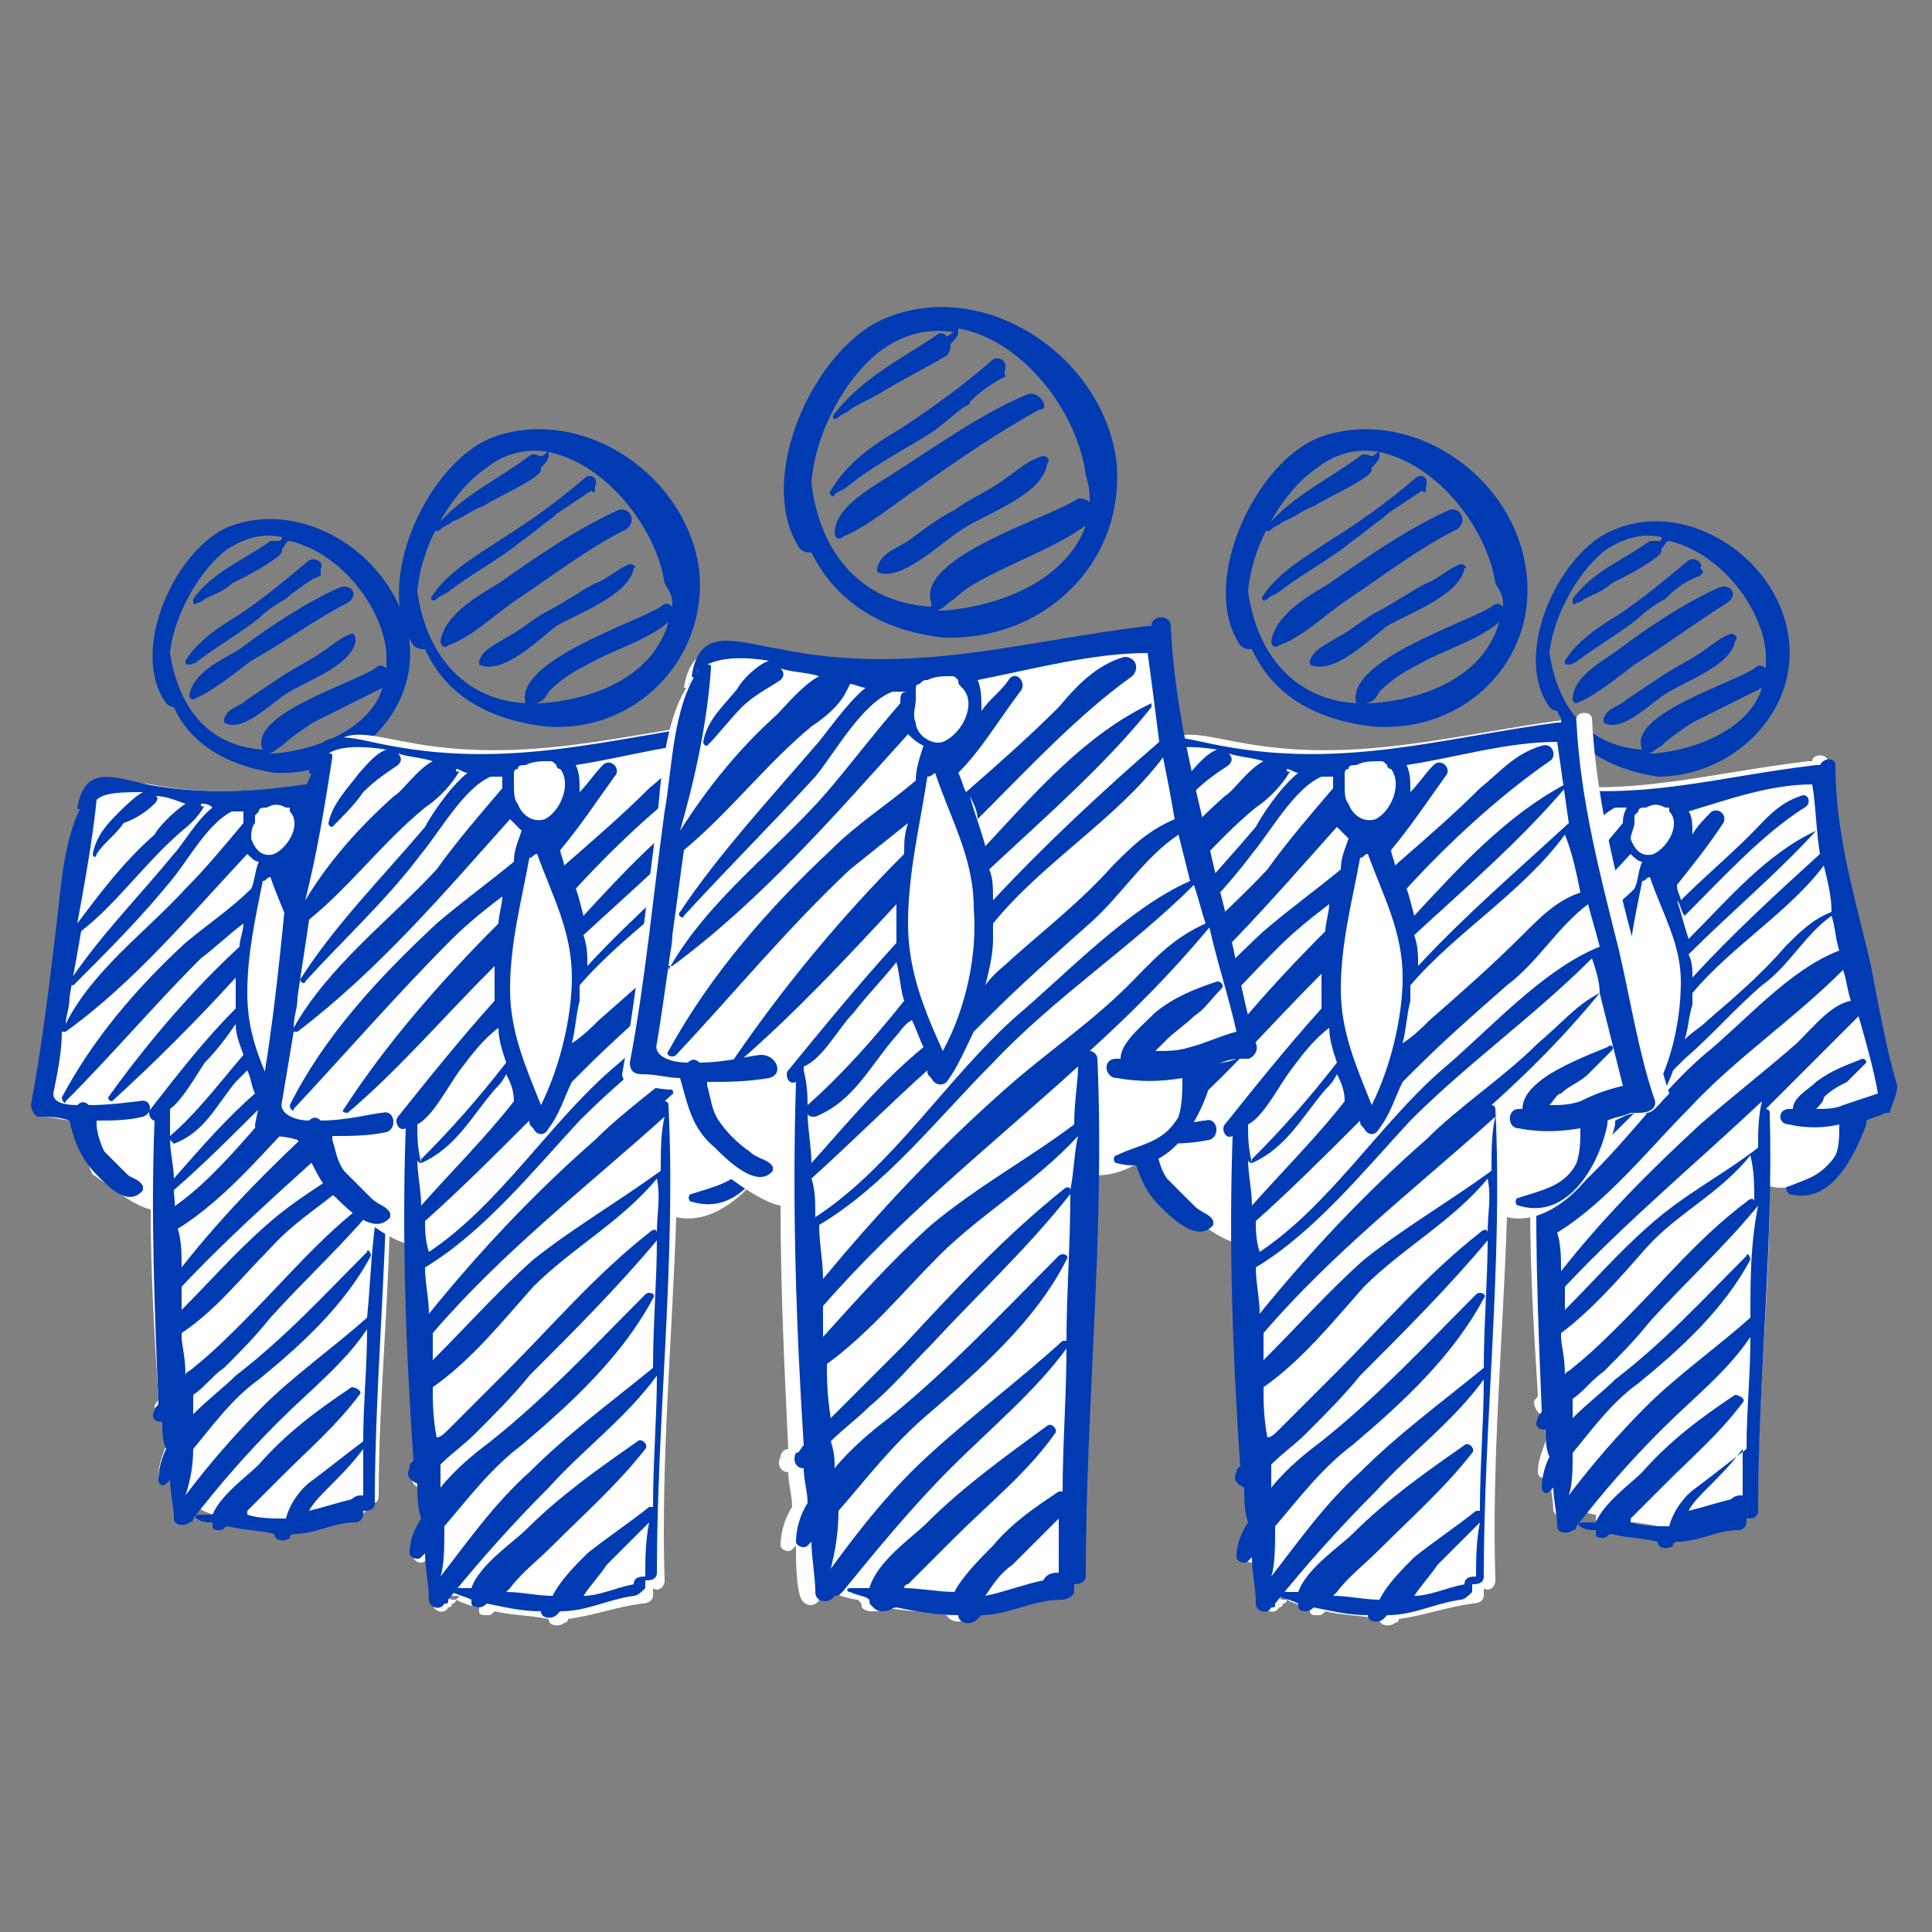 <?xml version="1.0" encoding="utf-8"?>
<!-- Generator: Adobe Illustrator 21.0.0, SVG Export Plug-In . SVG Version: 6.00 Build 0)  -->
<svg version="1.1" id="Layer_1" xmlns="http://www.w3.org/2000/svg" xmlns:xlink="http://www.w3.org/1999/xlink" x="0px" y="0px"
	 viewBox="0 0 50 50" style="enable-background:new 0 0 50 50;" xml:space="preserve">
<rect x="0" y="0" width="50" height="50" fill="#808080" stroke="none"/>
<style type="text/css">
	.st0{fill:#003BB3;}
	.st1{fill:#FFFFFF;}
</style>
<g>
	<g>
		<path class="st1" d="M13.1,28.4C13.1,28.4,13.1,28.4,13.1,28.4c-0.1,0-0.1,0-0.1,0c-0.2,0-0.4,0.1-0.5,0.2c0,0,0,0,0,0.1
			c-0.2,0.8-1.3,2.3-2.4,2c0,2.7-0.3,5.4-0.3,8c0,0.2-0.1,0.2-0.3,0.2c0,0,0,0.1,0,0.1c0,0.1-0.1,0.2-0.2,0.2c-0.6,0-1,0.3-1.6,0.3
			c0,0,0,0.1-0.1,0.1c-0.1,0.1-0.3,0.1-0.4-0.1c-0.4-0.1-0.8-0.1-1.2-0.2c-0.1,0-0.1,0.1-0.2,0.1c-0.1,0-0.2,0-0.2-0.1
			c0,0,0-0.1,0-0.1c-0.1,0-0.4-0.1-0.5-0.2c0,0,0.1-0.1,0.1-0.1C5.1,39,5,39,5,39c0,0-0.1,0.1,0,0.1c0,0,0.1,0,0.1,0
			c0,0,0,0-0.1,0.1c0,0-0.1,0.1-0.1,0.1c-0.1,0.2-0.3,0.1-0.4-0.1c0-0.3-0.1-0.7-0.1-1c0,0-0.1,0.1-0.1,0.1c-0.1,0.1-0.2,0-0.2-0.1
			c0-0.3,0.1-0.5,0.2-0.8c0-0.2,0-0.5-0.1-0.7c-0.1,0-0.2-0.2-0.2-0.3c0-0.1,0.1-0.1,0.1-0.2c-0.1-1.6-0.2-3.2-0.2-4.9
			c-0.5-0.1-1.3-0.8-1.5-0.9C2.2,30,2.1,29.5,1.9,29c-0.3,0-0.5-0.1-0.8-0.1c-0.1,0-0.2-0.1-0.2-0.3c0.3-1.7,0.5-3.4,0.7-5
			c0.1-0.9,0.2-2.1,0.7-2.9c0,0.1-0.1,0.1-0.1,0.2c0,0-0.1,0-0.1,0c0.1-1,0.9-0.7,1.8-0.6c2.6,0.5,4.8-0.2,7.4-0.5c0,0,0.1,0,0.1,0
			c0-0.2,0.4-0.2,0.4,0c0.1,1.7,0.5,3.4,0.9,5.1c0.2,1.1,0.4,2.2,0.7,3.2c0,0,0,0,0,0C13.4,28.3,13.3,28.5,13.1,28.4z"/>
		<path class="st0" d="M10.6,16.6C10.3,14.5,8,12.9,6,13.6c-1.4,0.5-2.7,3.2-1.7,4.6c0.1,0.1,0.2,0.1,0.2,0.1
			c0.4,0.9,1.3,1.5,2.6,1.7C9.1,20.1,10.8,18.5,10.6,16.6z M7.1,19.5c-0.1,0-0.1,0-0.2,0c0.2,0,0.2-0.1,0.4-0.2
			c0.2-0.2,0.5-0.4,0.8-0.6c0.6-0.3,1.2-0.6,1.8-0.9C9.6,18.8,8.3,19.4,7.1,19.5z M10,17.3c-0.1-0.1-0.2-0.1-0.3,0
			c-0.6,0.4-3.3,1.2-2.9,2.1c0,0,0,0,0,0c-1.5-0.1-2.2-1.2-2.4-2.5c0.1-1,0.8-2.2,1.5-2.7c0.5-0.3,0.9-0.4,1.4-0.3
			C7.3,14,7.2,14,7.2,14C7.1,14,7,14,7,14c-0.7,0.5-1.5,0.8-2,1.5c0,0.1,0,0.2,0.1,0.1c0.1,0,0.2-0.1,0.2-0.1c0,0,0,0,0,0
			c0.2-0.1,0.5-0.2,0.7-0.4c0.4-0.2,0.8-0.4,1.2-0.7c0.1-0.1,0.1-0.1,0.1-0.2c0.1-0.1,0.1-0.2,0.2-0.2c0,0,0,0,0,0
			c1.3,0.3,2.4,1.7,2.5,2.9C10,17,10,17.2,10,17.3z"/>
		<path class="st0" d="M8.3,14.7c0.1-0.1-0.1-0.3-0.3-0.2c-0.6,0.5-1.2,1-1.8,1.4c-0.5,0.3-1.1,0.7-1.4,1.2c0,0.1,0,0.1,0.1,0.1
			c0.1,0,0.2-0.1,0.2-0.1c0,0,0,0-0.1,0.1c0,0,0,0,0,0c0.5-0.4,1.2-0.8,1.7-1.2c0.2-0.2,0.5-0.4,0.7-0.5c0,0,0,0,0.1-0.1
			C7.8,15.2,8,15,8.3,14.9C8.3,14.8,8.3,14.8,8.3,14.7z"/>
		<path class="st0" d="M8.8,15.2c-0.9,0.4-1.8,1-2.6,1.6C5.7,17.1,5,17.4,4.9,18c0,0.1,0.1,0.1,0.1,0.1c0.5-0.2,1.1-0.7,1.5-1
			C7.4,16.6,8.2,16,9,15.6C9.3,15.4,9.1,15.1,8.8,15.2z"/>
		<path class="st0" d="M9.1,16.4c-0.3,0.1-0.5,0.3-0.8,0.5c-0.3,0.2-0.7,0.4-1,0.6c-0.3,0.2-0.6,0.4-0.9,0.6
			c-0.2,0.2-0.5,0.2-0.6,0.5c0,0,0,0,0,0.1c0.5,0.3,1.3-0.6,1.7-0.8c0.5-0.3,1.6-0.7,1.7-1.3C9.2,16.5,9.2,16.4,9.1,16.4z"/>
		<path class="st0" d="M13.3,28.1L13.3,28.1c-0.3-1-0.5-2.2-0.7-3.2c-0.4-1.7-0.9-3.3-0.9-5.1c0-0.2-0.3-0.2-0.4,0c0,0-0.1,0-0.1,0
			c-2.6,0.3-4.7,1-7.4,0.5c-0.9-0.2-1.6-0.5-1.8,0.6c0,0,0,0.1,0.1,0c0-0.1,0.1-0.1,0.1-0.2c-0.5,0.8-0.6,2-0.7,2.9
			c-0.2,1.7-0.4,3.4-0.7,5c0,0.1,0.1,0.3,0.2,0.3c0.3,0,0.5,0,0.8,0.1c0.1,0.5,0.3,1,0.7,1.4c0.2,0.2,0.8,0.9,1.2,0.4c0,0,0,0,0-0.1
			c-0.1-0.2-0.3-0.2-0.4-0.3c-0.2-0.2-0.4-0.4-0.6-0.6c-0.1-0.2-0.2-0.5-0.2-0.7c0,0,0-0.1,0-0.1c0.4,0,0.8,0,1.2-0.1
			c0.3-0.1,0.2-0.5-0.1-0.4c-0.1,0-0.7,0.1-1.3,0.1c-0.1-0.1-0.2-0.1-0.3,0c-0.4,0-0.7-0.1-0.6-0.4c0.1-0.5,0.2-1,0.2-1.5
			c0,0,0,0,0.1,0c1.8-1.3,3.2-3,4.7-4.6c0.1,0.1,0.2,0.2,0.3,0.2c-0.1,0.2-0.1,0.5-0.2,0.7c-0.5,0.5-1.1,0.9-1.7,1.4
			c-1.3,1.2-2.4,2.5-3.2,4c0,0.1,0.1,0.2,0.1,0.1c1.2-1.2,2.3-2.5,3.5-3.7c0.4-0.3,0.7-0.6,1.1-0.9c0,0.2-0.1,0.4-0.1,0.6
			C5,25.6,3.8,27,2.8,28.4c0,0.1,0.1,0.1,0.1,0.1c1.1-1,2.2-2.1,3.2-3.2c0,0.1,0,0.2,0,0.4c0,0.1,0,0.3,0,0.4
			c-0.8,0.8-1.5,1.7-2.2,2.6c-0.1,0.1,0,0.3,0.1,0.3c0,0,0,0,0,0c-0.1,2.4,0,4.9,0.1,7.3c0,0.1-0.1,0.1-0.1,0.2
			c-0.1,0.2,0,0.3,0.2,0.3c0,0.2,0,0.5,0.1,0.7c-0.1,0.2-0.2,0.5-0.2,0.8c0,0.1,0.1,0.2,0.2,0.1c0,0,0.1-0.1,0.1-0.1
			c0,0.3,0.1,0.7,0.1,1c0,0.2,0.3,0.2,0.4,0.1c0,0,0.1,0,0.1-0.1c0.7-0.9,1.4-1.7,2.2-2.5c0.8-0.8,1.7-1.5,2.3-2.4
			c0,1-0.1,1.9-0.1,2.9c0,0,0,0,0,0c-0.4,0.3-0.9,0.7-1.3,1c-0.3,0.2-0.6,0.6-0.7,1c-0.3,0-0.7,0-1-0.1c0,0,0,0,0-0.1
			c0.3-0.3,0.6-0.6,0.9-0.9c0.7-0.7,1.4-1.3,2-2.1c0.1-0.1-0.1-0.2-0.2-0.2c-0.9,0.6-1.7,1.2-2.4,2c-0.3,0.3-1,0.8-1.2,1.3
			c-0.1,0-0.3,0-0.4,0c0,0-0.1,0.1,0,0.1c0.1,0.1,0.3,0.1,0.4,0.1c0,0,0,0.1,0,0.1c0,0.1,0.1,0.1,0.2,0.1c0.1,0,0.1-0.1,0.2-0.1
			c0.4,0.1,0.8,0.1,1.2,0.2c0,0.2,0.3,0.2,0.4,0.1c0,0,0-0.1,0.1-0.1c0.6,0,1-0.3,1.6-0.3c0.1,0,0.2-0.1,0.2-0.2c0,0,0-0.1,0-0.1
			c0.1,0,0.3,0,0.3-0.2c0-3.4,0.4-6.9,0.3-10.3c0-0.1-0.1-0.1-0.1-0.1c0.8-0.8,1.6-1.6,2.4-2.4c0.2,0.7,0.4,1.4,0.5,2
			c-0.3,0.1-0.6,0.2-0.9,0.3c-0.2,0.1-0.5,0.1-0.7,0.1c0.1-0.1,0.2-0.2,0.2-0.3c0.2-0.2,0.4-0.3,0.6-0.4c0.2-0.2,0.3-0.3,0.5-0.5
			c0,0,0-0.1-0.1-0.1c-0.5,0.2-0.8,0.3-1.2,0.6c-0.2,0.2-0.6,0.4-0.6,0.7c0,0-0.1,0-0.1,0c-0.3,0-0.3,0.4,0,0.4
			c0.4,0.1,0.9,0.1,1.3,0c0,0.3,0,0.6-0.1,0.8c-0.3,0.5-0.7,0.6-1.2,0.8c-0.1,0-0.1,0.1,0,0.2c1.1,0.3,1.7-1,2-1.8c0,0,0,0,0-0.1
			c0.2-0.1,0.3-0.1,0.5-0.2c0,0,0.1,0,0.1,0c0,0,0,0,0,0C13.3,28.5,13.4,28.3,13.3,28.1z M2.5,20.7C2.5,20.6,2.5,20.6,2.5,20.7
			c0.2-0.2,0.7-0.2,1.2-0.2c-0.2,0.1-0.5,0.4-0.6,0.5c-0.3,0.3-0.6,0.6-0.7,1.1c0,0.1,0.1,0.1,0.1,0c0.2-0.3,0.5-0.5,0.7-0.8
			C3.5,21.2,3.8,21,4,20.8c0.1-0.1,0.1-0.2,0-0.2c0,0,0,0,0,0c0.3,0,0.5,0.1,0.8,0.2c-0.3,0.2-0.7,0.6-0.8,0.8
			c-0.8,0.7-1.4,1.5-2,2.3C2.2,22.8,2.4,21.7,2.5,20.7z M6.3,21.3C6.3,21.3,6.3,21.4,6.3,21.3c-0.5,0.6-1,1.2-1.5,1.7
			c-1,1.1-2.4,2.1-3.1,3.5c0-0.2,0.1-0.4,0.1-0.7c0.1-0.6,0.2-1.1,0.3-1.7c0.9-0.7,1.6-1.7,2.5-2.5C4.7,21.5,5,21.3,5.2,21
			c0.2-0.3,0,0,0-0.2c0,0,0,0,0,0c0.1,0,0.2,0,0.3,0.1c-0.4,0.3-0.8,1-1,1.2c-0.9,1.1-1.9,2.1-2.7,3.3c0,0.1,0.1,0.1,0.1,0.1
			c0.9-0.9,1.8-1.8,2.6-2.8C4.9,22.2,5.4,21.3,6,21c0,0,0,0,0,0c0,0,0,0,0.1,0c0.1,0,0.1,0,0.2,0C6.3,21.1,6.3,21.2,6.3,21.3z
			 M9.4,38.7c-0.1,0-0.2,0-0.3,0.1c-0.4,0.1-0.7,0.2-1.1,0.3c0,0,0,0,0,0c0.1-0.2,0.3-0.4,0.5-0.6c0.3-0.3,0.6-0.6,0.9-1
			C9.4,37.9,9.4,38.3,9.4,38.7z M11.7,23.6c-0.5,0.2-0.8,0.5-1.2,0.9c-0.6,0.7-1.3,1.3-2,1.9c-0.2,0.2-0.4,0.3-0.6,0.5
			C8,26.6,8,26.3,8.1,26c0-0.1,0-0.2,0-0.3c1-1.2,2.5-2.1,3.4-3.3C11.5,22.8,11.6,23.2,11.7,23.6z M7.1,28.3
			C7.1,28.3,7,28.3,7.1,28.3c-0.4-0.9-0.7-1.6-0.7-2.6c0-1,0.2-1.9,0.4-2.9c0.1,0,0.1-0.1,0.2-0.1c0.3,0.9,0.8,1.7,0.8,2.7
			C7.8,26.3,7.5,27.4,7.1,28.3z M11.2,20.3C11.2,20.3,11.3,20.3,11.2,20.3c0.1,0.6,0.1,1.2,0.2,1.8c-1.1,1-2.3,2.1-3.3,3.2
			c0-0.2,0-0.4-0.1-0.6c1.1-1.1,2.3-2.1,3.3-3.2c0,0,0-0.1,0,0C10,22,9,23.1,7.9,24.2c0,0,0,0,0,0c-0.1-0.3-0.2-0.7-0.3-1
			c0.1,0.1,0.1,0.3,0.2,0.4c1-1,2-2.1,3.1-2.8c0.2-0.1,0.1-0.4-0.1-0.3c-0.6,0.2-0.9,0.6-1.3,1c-0.6,0.6-1.2,1.1-1.8,1.7
			c0-0.1-0.1-0.2-0.1-0.4c0.4-0.5,0.8-1,1.2-1.6c0.1-0.2-0.1-0.4-0.3-0.3c-0.2,0.2-0.4,0.4-0.5,0.6c0-0.2,0-0.5-0.1-0.6
			C9,20.7,10.1,20.3,11.2,20.3z M6.6,21.3c0-0.1,0-0.2,0-0.2h0c0,0,0,0,0.1-0.1c0-0.1,0.1-0.1,0.2-0.1c0.2-0.1,0.3-0.1,0.5,0
			c0,0,0.1,0,0.1,0c0,0,0,0.1,0,0.1c0.3,0.3,0,0.9-0.4,1.1c-0.3,0.1-0.5-0.1-0.6-0.4C6.5,21.6,6.5,21.4,6.6,21.3z M4.4,28.7
			C4.4,28.6,4.3,28.6,4.4,28.7c0.3-0.2,0.7-0.9,0.9-1.2c0.3-0.3,0.6-0.7,0.8-1c0,0.3,0.1,0.5,0.2,0.8c-0.6,0.7-1.2,1.5-1.9,2.1
			c0,0,0,0,0,0C4.4,29.2,4.4,28.9,4.4,28.7z M4.5,30.5c0-0.3-0.1-0.7-0.1-1c0,0,0.1,0.1,0.1,0.1c0.8-0.3,1.1-1,1.6-1.6
			c0.1-0.1,0.2-0.2,0.3-0.3c0.1,0.2,0.1,0.4,0.2,0.6C5.9,28.9,5.2,29.7,4.5,30.5z M4.5,30.8c0.8-0.7,1.5-1.4,2.3-2.2
			c0,0,0,0.1,0,0.1c0,0.1,0.2,0.2,0.3,0c0.2-0.3,0.4-0.7,0.5-1c0.1-0.1,0.2-0.2,0.3-0.3c0.7-0.6,1.3-1.3,2-1.9
			c0.7-0.5,1.1-1.3,1.8-1.8c0.1,0.3,0.1,0.6,0.2,0.9c-1.3,0.5-2.4,1.8-3.5,2.7c-1.4,1.2-2.5,3-4,4C4.6,31.3,4.5,31.1,4.5,30.8z
			 M9.5,34.1C9.5,34.1,9.5,34.1,9.5,34.1c-0.9,0.8-1.9,1.5-2.7,2.3c-0.7,0.7-1.4,1.5-2,2.3C4.9,38.4,5,38,5,37.5
			c0.5-0.6,1-1.3,1.7-1.8c1.1-0.9,2.2-1.9,2.9-3.2c0-0.1-0.1-0.2-0.1-0.1c-1.1,1.1-2.1,2.2-3.4,3.2c-0.3,0.3-0.7,0.6-1.1,1
			c0-0.2,0-0.3,0-0.5c0.3-0.2,0.5-0.5,0.8-0.7c0.4-0.4,0.8-0.8,1.2-1.3c0.9-1,1.9-1.9,2.8-3c0,0,0,0,0,0C9.6,32.2,9.6,33.1,9.5,34.1
			z M9.7,31.1c0-0.1-0.1-0.1-0.2,0c-1.2,0.9-2.1,2-3.2,3.1c-0.4,0.4-0.8,0.8-1.3,1.2c-0.1,0.1-0.2,0.1-0.2,0.2c0-0.5-0.1-0.8-0.1-1
			c0,0,0,0,0-0.1C5.6,33.9,6.3,33,7,32.3c0.8-0.9,1.9-1.4,2.7-2.4C9.7,30.3,9.7,30.7,9.7,31.1z M9.7,29.7c-0.9,0.7-1.9,1.2-2.8,2
			c-0.8,0.7-1.5,1.5-2.2,2.2c0-0.2,0-0.4,0-0.6c1.6-1.7,3.4-3.2,5.1-4.8C9.8,28.9,9.8,29.3,9.7,29.7z M10.8,27
			C10,27.7,9.1,28.3,8.3,29c-1.3,1.2-2.5,2.4-3.6,3.8c0-0.3,0-0.7-0.1-1C5.9,31,7,29.6,8,28.6c1.2-1.3,2.7-2.3,4-3.6
			c0.1,0.3,0.1,0.5,0.2,0.8C11.7,26,11.3,26.5,10.8,27z"/>
	</g>
	<g>
		<path class="st1" d="M48.8,28.4C48.8,28.4,48.8,28.4,48.8,28.4c-0.1,0-0.1,0-0.1,0c-0.2,0-0.4,0.1-0.5,0.2c0,0,0,0,0,0.1
			c-0.2,0.8-1.3,2.3-2.4,2c0,2.7-0.3,5.4-0.3,8c0,0.2-0.1,0.2-0.3,0.2c0,0,0,0.1,0,0.1c0,0.1-0.1,0.2-0.2,0.2c-0.6,0-1,0.3-1.6,0.3
			c0,0,0,0.1-0.1,0.1c-0.1,0.1-0.3,0.1-0.4-0.1c-0.4-0.1-0.8-0.1-1.2-0.2c-0.1,0-0.1,0.1-0.2,0.1c-0.1,0-0.2,0-0.2-0.1
			c0,0,0-0.1,0-0.1c-0.1,0-0.4-0.1-0.5-0.2c0,0,0.1-0.1,0.1-0.1c-0.1,0-0.1,0-0.2,0c0,0-0.1,0.1,0,0.1c0,0,0.1,0,0.1,0
			c0,0,0,0-0.1,0.1c0,0-0.1,0.1-0.1,0.1c-0.1,0.2-0.3,0.1-0.4-0.1c0-0.3-0.1-0.7-0.1-1c0,0-0.1,0.1-0.1,0.1c-0.1,0.1-0.2,0-0.2-0.1
			c0-0.3,0.1-0.5,0.2-0.8c0-0.2,0-0.5-0.1-0.7c-0.1,0-0.2-0.2-0.2-0.3c0-0.1,0.1-0.1,0.1-0.2c-0.1-1.6-0.2-3.2-0.2-4.9
			c-0.5-0.1-1.3-0.8-1.5-0.9c-0.4-0.4-0.5-0.9-0.7-1.4c-0.3,0-0.5-0.1-0.8-0.1c-0.1,0-0.2-0.1-0.2-0.3c0.3-1.7,0.5-3.4,0.7-5
			c0.1-0.9,0.2-2.1,0.7-2.9c0,0.1-0.1,0.1-0.1,0.2c0,0-0.1,0-0.1,0c0.1-1,0.9-0.7,1.8-0.6c2.6,0.5,4.8-0.2,7.4-0.5c0,0,0.1,0,0.1,0
			c0-0.2,0.4-0.2,0.4,0c0.1,1.7,0.5,3.4,0.9,5.1c0.2,1.1,0.4,2.2,0.7,3.2c0,0,0,0,0,0C49.1,28.3,49,28.5,48.8,28.4z"/>
		<path class="st0" d="M46.3,16.6c-0.2-2.1-2.6-3.7-4.5-2.9c-1.4,0.5-2.7,3.2-1.7,4.6c0.1,0.1,0.2,0.1,0.2,0.1
			c0.4,0.9,1.3,1.5,2.6,1.7C44.8,20.1,46.5,18.5,46.3,16.6z M42.8,19.5c-0.1,0-0.1,0-0.2,0c0.2,0,0.2-0.1,0.4-0.2
			c0.2-0.2,0.5-0.4,0.8-0.6c0.6-0.3,1.2-0.6,1.8-0.9C45.3,18.8,44,19.4,42.8,19.5z M45.7,17.3c-0.1-0.1-0.2-0.1-0.3,0
			c-0.6,0.4-3.3,1.2-2.9,2.1c0,0,0,0,0,0c-1.5-0.1-2.2-1.2-2.4-2.5c0.1-1,0.8-2.2,1.5-2.7c0.5-0.3,0.9-0.4,1.4-0.3
			C43,14,43,14,42.9,14c-0.1,0-0.1,0-0.2,0c-0.7,0.5-1.5,0.8-2,1.5c0,0.1,0,0.2,0.1,0.1c0.1,0,0.2-0.1,0.2-0.1c0,0,0,0,0,0
			c0.2-0.1,0.5-0.2,0.7-0.4c0.4-0.2,0.8-0.4,1.2-0.7c0.1-0.1,0.1-0.1,0.1-0.2c0.1-0.1,0.1-0.2,0.2-0.2c0,0,0,0,0,0
			c1.3,0.3,2.4,1.7,2.5,2.9C45.7,17,45.7,17.2,45.7,17.3z"/>
		<path class="st0" d="M44,14.7c0.1-0.1-0.1-0.3-0.3-0.2c-0.6,0.5-1.2,1-1.8,1.4c-0.5,0.3-1.1,0.7-1.4,1.2c0,0.1,0,0.1,0.1,0.1
			c0.1,0,0.2-0.1,0.2-0.1c0,0,0,0-0.1,0.1c0,0,0,0,0,0c0.5-0.4,1.2-0.8,1.7-1.2c0.2-0.2,0.5-0.4,0.7-0.5c0,0,0,0,0.1-0.1
			c0.2-0.2,0.5-0.4,0.8-0.5C44.1,14.8,44.1,14.8,44,14.7z"/>
		<path class="st0" d="M44.5,15.2c-0.9,0.4-1.8,1-2.6,1.6c-0.4,0.3-1.2,0.7-1.2,1.3c0,0.1,0.1,0.1,0.1,0.1c0.5-0.2,1.1-0.7,1.5-1
			c0.8-0.5,1.6-1.1,2.4-1.6C45,15.4,44.8,15.1,44.5,15.2z"/>
		<path class="st0" d="M44.8,16.4c-0.3,0.1-0.5,0.3-0.8,0.5c-0.3,0.2-0.7,0.4-1,0.6c-0.3,0.2-0.6,0.4-0.9,0.6
			c-0.2,0.2-0.5,0.2-0.6,0.5c0,0,0,0,0,0.1c0.5,0.3,1.3-0.6,1.7-0.8c0.5-0.3,1.6-0.7,1.7-1.3C45,16.5,44.9,16.4,44.8,16.4z"/>
		<path class="st0" d="M49.1,28.1L49.1,28.1c-0.3-1-0.5-2.2-0.7-3.2c-0.4-1.7-0.9-3.3-0.9-5.1c0-0.2-0.3-0.2-0.4,0c0,0-0.1,0-0.1,0
			c-2.6,0.3-4.7,1-7.4,0.5c-0.9-0.2-1.6-0.5-1.8,0.6c0,0,0,0.1,0.1,0c0-0.1,0.1-0.1,0.1-0.2c-0.5,0.8-0.6,2-0.7,2.9
			c-0.2,1.7-0.4,3.4-0.7,5c0,0.1,0.1,0.3,0.2,0.3c0.3,0,0.5,0,0.8,0.1c0.1,0.5,0.3,1,0.7,1.4c0.2,0.2,0.8,0.9,1.2,0.4c0,0,0,0,0-0.1
			c-0.1-0.2-0.3-0.2-0.4-0.3c-0.2-0.2-0.4-0.4-0.6-0.6c-0.1-0.2-0.2-0.5-0.2-0.7c0,0,0-0.1,0-0.1c0.4,0,0.8,0,1.2-0.1
			c0.3-0.1,0.2-0.5-0.1-0.4c-0.1,0-0.7,0.1-1.3,0.1c-0.1-0.1-0.2-0.1-0.3,0c-0.4,0-0.7-0.1-0.6-0.4c0.1-0.5,0.2-1,0.2-1.5
			c0,0,0,0,0.1,0c1.8-1.3,3.2-3,4.7-4.6c0.1,0.1,0.2,0.2,0.3,0.2c-0.1,0.2-0.1,0.5-0.2,0.7c-0.5,0.5-1.1,0.9-1.7,1.4
			c-1.3,1.2-2.4,2.5-3.2,4c0,0.1,0.1,0.2,0.1,0.1c1.2-1.2,2.3-2.5,3.5-3.7c0.4-0.3,0.7-0.6,1.1-0.9c0,0.2-0.1,0.4-0.1,0.6
			c-1.2,1.2-2.4,2.6-3.4,4.1c0,0.1,0.1,0.1,0.1,0.1c1.1-1,2.2-2.1,3.2-3.2c0,0.1,0,0.2,0,0.4c0,0.1,0,0.3,0,0.4
			c-0.8,0.8-1.5,1.7-2.2,2.6c-0.1,0.1,0,0.3,0.1,0.3c0,0,0,0,0,0c-0.1,2.4,0,4.9,0.1,7.3c0,0.1-0.1,0.1-0.1,0.2
			c-0.1,0.2,0,0.3,0.2,0.3c0,0.2,0,0.5,0.1,0.7c-0.1,0.2-0.2,0.5-0.2,0.8c0,0.1,0.1,0.2,0.2,0.1c0,0,0.1-0.1,0.1-0.1
			c0,0.3,0.1,0.7,0.1,1c0,0.2,0.3,0.2,0.4,0.1c0,0,0.1,0,0.1-0.1c0.7-0.9,1.4-1.7,2.2-2.5c0.8-0.8,1.7-1.5,2.3-2.4
			c0,1-0.1,1.9-0.1,2.9c0,0,0,0,0,0c-0.4,0.3-0.9,0.7-1.3,1c-0.3,0.2-0.6,0.6-0.7,1c-0.3,0-0.7,0-1-0.1c0,0,0,0,0-0.1
			c0.3-0.3,0.6-0.6,0.9-0.9c0.7-0.7,1.4-1.3,2-2.1c0.1-0.1-0.1-0.2-0.2-0.2c-0.9,0.6-1.7,1.2-2.4,2c-0.3,0.3-1,0.8-1.2,1.3
			c-0.1,0-0.3,0-0.4,0c0,0-0.1,0.1,0,0.1c0.1,0.1,0.3,0.1,0.4,0.1c0,0,0,0.1,0,0.1c0,0.1,0.1,0.1,0.2,0.1c0.1,0,0.1-0.1,0.2-0.1
			c0.4,0.1,0.8,0.1,1.2,0.2c0,0.2,0.3,0.2,0.4,0.1c0,0,0-0.1,0.1-0.1c0.6,0,1-0.3,1.6-0.3c0.1,0,0.2-0.1,0.2-0.2c0,0,0-0.1,0-0.1
			c0.1,0,0.3,0,0.3-0.2c0-3.4,0.4-6.9,0.3-10.3c0-0.1-0.1-0.1-0.1-0.1c0.8-0.8,1.6-1.6,2.4-2.4c0.2,0.7,0.4,1.4,0.5,2
			c-0.3,0.1-0.6,0.2-0.9,0.3c-0.2,0.1-0.5,0.1-0.7,0.1c0.1-0.1,0.2-0.2,0.2-0.3c0.2-0.2,0.4-0.3,0.6-0.4c0.2-0.2,0.3-0.3,0.5-0.5
			c0,0,0-0.1-0.1-0.1c-0.5,0.2-0.8,0.3-1.2,0.6c-0.2,0.2-0.6,0.4-0.6,0.7c0,0-0.1,0-0.1,0c-0.3,0-0.3,0.4,0,0.4
			c0.4,0.1,0.9,0.1,1.3,0c0,0.3,0,0.6-0.1,0.8c-0.3,0.5-0.7,0.6-1.2,0.8c-0.1,0-0.1,0.1,0,0.2c1.1,0.3,1.7-1,2-1.8c0,0,0,0,0-0.1
			c0.2-0.1,0.3-0.1,0.5-0.2c0,0,0.1,0,0.1,0c0,0,0,0,0,0C49,28.5,49.1,28.3,49.1,28.1z M38.2,20.7C38.2,20.6,38.2,20.6,38.2,20.7
			c0.2-0.2,0.7-0.2,1.2-0.2c-0.2,0.1-0.5,0.4-0.6,0.5c-0.3,0.3-0.6,0.6-0.7,1.1c0,0.1,0.1,0.1,0.1,0c0.2-0.3,0.5-0.5,0.7-0.8
			c0.2-0.2,0.5-0.4,0.7-0.6c0.1-0.1,0.1-0.2,0-0.2c0,0,0,0,0,0c0.3,0,0.5,0.1,0.8,0.2c-0.3,0.2-0.7,0.6-0.8,0.8
			c-0.8,0.7-1.4,1.5-2,2.3C37.9,22.8,38.1,21.7,38.2,20.7z M42,21.3C42,21.3,42,21.4,42,21.3c-0.5,0.6-1,1.2-1.5,1.7
			c-1,1.1-2.4,2.1-3.1,3.5c0-0.2,0.1-0.4,0.1-0.7c0.1-0.6,0.2-1.1,0.3-1.7c0.9-0.7,1.6-1.7,2.5-2.5c0.2-0.2,0.5-0.4,0.7-0.7
			c0.2-0.3,0,0,0-0.2c0,0,0,0,0,0c0.1,0,0.2,0,0.3,0.1c-0.4,0.3-0.8,1-1,1.2c-0.9,1.1-1.9,2.1-2.7,3.3c0,0.1,0.1,0.1,0.1,0.1
			c0.9-0.9,1.8-1.8,2.6-2.8c0.4-0.5,0.9-1.4,1.5-1.7c0,0,0,0,0,0c0,0,0,0,0.1,0c0.1,0,0.1,0,0.2,0C42,21.1,42,21.2,42,21.3z
			 M45.1,38.7c-0.1,0-0.2,0-0.3,0.1c-0.4,0.1-0.7,0.2-1.1,0.3c0,0,0,0,0,0c0.1-0.2,0.3-0.4,0.5-0.6c0.3-0.3,0.6-0.6,0.9-1
			C45.1,37.9,45.1,38.3,45.1,38.7z M47.4,23.6c-0.5,0.2-0.8,0.5-1.2,0.9c-0.6,0.7-1.3,1.3-2,1.9c-0.2,0.2-0.4,0.3-0.6,0.5
			c0.1-0.3,0.1-0.6,0.2-0.9c0-0.1,0-0.2,0-0.3c1-1.2,2.5-2.1,3.4-3.3C47.3,22.8,47.4,23.2,47.4,23.6z M42.8,28.3
			C42.8,28.3,42.8,28.3,42.8,28.3c-0.4-0.9-0.7-1.6-0.7-2.6c0-1,0.2-1.9,0.4-2.9c0.1,0,0.1-0.1,0.2-0.1c0.3,0.9,0.8,1.7,0.8,2.7
			C43.5,26.3,43.3,27.4,42.8,28.3z M46.9,20.3C47,20.3,47,20.3,46.9,20.3c0.1,0.6,0.1,1.2,0.2,1.8c-1.1,1-2.3,2.1-3.3,3.2
			c0-0.2,0-0.4-0.1-0.6c1.1-1.1,2.3-2.1,3.3-3.2c0,0,0-0.1,0,0c-1.3,0.6-2.3,1.8-3.3,2.8c0,0,0,0,0,0c-0.1-0.3-0.2-0.7-0.3-1
			c0.1,0.1,0.1,0.3,0.2,0.4c1-1,2-2.1,3.1-2.8c0.2-0.1,0.1-0.4-0.1-0.3c-0.6,0.2-0.9,0.6-1.3,1c-0.6,0.6-1.2,1.1-1.8,1.7
			c0-0.1-0.1-0.2-0.1-0.4c0.4-0.5,0.8-1,1.2-1.6c0.1-0.2-0.1-0.4-0.3-0.3c-0.2,0.2-0.4,0.4-0.5,0.6c0-0.2,0-0.5-0.1-0.6
			C44.7,20.7,45.8,20.3,46.9,20.3z M42.3,21.3c0-0.1,0-0.2,0-0.2h0c0,0,0,0,0.1-0.1c0-0.1,0.1-0.1,0.2-0.1c0.2-0.1,0.3-0.1,0.5,0
			c0,0,0.1,0,0.1,0c0,0,0,0.1,0,0.1c0.3,0.3,0,0.9-0.4,1.1c-0.3,0.1-0.5-0.1-0.6-0.4C42.2,21.6,42.3,21.4,42.3,21.3z M40.1,28.7
			C40.1,28.6,40.1,28.6,40.1,28.7c0.3-0.2,0.7-0.9,0.9-1.2c0.3-0.3,0.6-0.7,0.8-1c0,0.3,0.1,0.5,0.2,0.8c-0.6,0.7-1.2,1.5-1.9,2.1
			c0,0,0,0,0,0C40.1,29.2,40.1,28.9,40.1,28.7z M40.2,30.5c0-0.3-0.1-0.7-0.1-1c0,0,0.1,0.1,0.1,0.1c0.8-0.3,1.1-1,1.6-1.6
			c0.1-0.1,0.2-0.2,0.3-0.3c0.1,0.2,0.1,0.4,0.2,0.6C41.6,28.9,40.9,29.7,40.2,30.5z M40.2,30.8c0.8-0.7,1.5-1.4,2.3-2.2
			c0,0,0,0.1,0,0.1c0,0.1,0.2,0.2,0.3,0c0.2-0.3,0.4-0.7,0.5-1c0.1-0.1,0.2-0.2,0.3-0.3c0.7-0.6,1.3-1.3,2-1.9
			c0.7-0.5,1.1-1.3,1.8-1.8c0.1,0.3,0.1,0.6,0.2,0.9c-1.3,0.5-2.4,1.8-3.5,2.7c-1.4,1.2-2.5,3-4,4C40.3,31.3,40.3,31.1,40.2,30.8z
			 M45.3,34.1C45.2,34.1,45.2,34.1,45.3,34.1c-0.9,0.8-1.9,1.5-2.7,2.3c-0.7,0.7-1.4,1.5-2,2.3c0.1-0.3,0.1-0.7,0.1-1.1
			c0.5-0.6,1-1.3,1.7-1.8c1.1-0.9,2.2-1.9,2.9-3.2c0-0.1-0.1-0.2-0.1-0.1c-1.1,1.1-2.1,2.2-3.4,3.2c-0.3,0.3-0.7,0.6-1.1,1
			c0-0.2,0-0.3,0-0.5c0.3-0.2,0.5-0.5,0.8-0.7c0.4-0.4,0.8-0.8,1.2-1.3c0.9-1,1.9-1.9,2.8-3c0,0,0,0,0,0
			C45.3,32.2,45.3,33.1,45.3,34.1z M45.4,31.1c0-0.1-0.1-0.1-0.2,0c-1.2,0.9-2.1,2-3.2,3.1c-0.4,0.4-0.8,0.8-1.3,1.2
			c-0.1,0.1-0.2,0.1-0.2,0.2c0-0.5-0.1-0.8-0.1-1c0,0,0,0,0-0.1c0.8-0.6,1.5-1.4,2.2-2.2c0.8-0.9,1.9-1.4,2.7-2.4
			C45.4,30.3,45.4,30.7,45.4,31.1z M45.5,29.7c-0.9,0.7-1.9,1.2-2.8,2c-0.8,0.7-1.5,1.5-2.2,2.2c0-0.2,0-0.4,0-0.6
			c1.6-1.7,3.4-3.2,5.1-4.8C45.5,28.9,45.5,29.3,45.5,29.7z M46.5,27c-0.8,0.7-1.7,1.4-2.5,2.1c-1.3,1.2-2.5,2.4-3.6,3.8
			c0-0.3,0-0.7-0.1-1c1.3-0.8,2.4-2.2,3.4-3.2c1.2-1.3,2.7-2.3,4-3.6c0.1,0.3,0.1,0.5,0.2,0.8C47.4,26,47,26.5,46.5,27z"/>
	</g>
	<g>
		<path class="st1" d="M42.6,28.8C42.5,28.8,42.5,28.8,42.6,28.8c-0.1,0-0.1,0-0.2,0c-0.2,0-0.4,0.1-0.6,0.2c0,0,0,0,0,0.1
			c-0.2,1-1.5,2.7-2.8,2.4c-0.1,3.1-0.4,6.3-0.3,9.4c0,0.2-0.2,0.3-0.3,0.2c0,0.1,0,0.1,0,0.2c0,0.1-0.1,0.2-0.3,0.2
			c-0.7,0.1-1.2,0.3-1.9,0.4c0,0,0,0.1-0.1,0.1c-0.1,0.1-0.4,0.1-0.4-0.1c-0.5-0.1-1-0.1-1.4-0.2c-0.1,0.1-0.1,0.1-0.2,0.1
			c-0.1,0-0.2,0-0.2-0.1c0,0,0-0.1,0-0.1c-0.1,0-0.4-0.1-0.6-0.2c0,0,0.1-0.1,0.1-0.1c-0.1,0-0.2,0-0.2,0c-0.1,0-0.1,0.1,0,0.1
			c0,0,0.1,0,0.1,0c0,0,0,0.1-0.1,0.1c0,0.1-0.1,0.1-0.1,0.1c-0.1,0.2-0.4,0.1-0.4-0.1c0-0.4-0.1-0.8-0.1-1.2c0,0-0.1,0.1-0.1,0.1
			c-0.1,0.1-0.3,0-0.3-0.1c0-0.3,0.1-0.6,0.3-0.9c0-0.3-0.1-0.6-0.1-0.9c-0.2,0-0.3-0.2-0.2-0.4c0-0.1,0.1-0.2,0.1-0.2
			c-0.1-1.9-0.2-3.8-0.2-5.7c-0.6-0.1-1.5-0.9-1.7-1.1c-0.5-0.5-0.6-1.1-0.8-1.7c-0.3,0-0.6-0.1-0.9-0.1c-0.2,0-0.3-0.1-0.2-0.3
			c0.3-2,0.6-3.9,0.8-5.9c0.1-1,0.2-2.5,0.8-3.4c-0.1,0.1-0.1,0.1-0.1,0.2c0,0-0.1,0-0.1,0c0.2-1.2,1-0.9,2.1-0.7
			c3.1,0.6,5.6-0.2,8.7-0.6c0,0,0.1,0,0.1,0c0-0.2,0.4-0.2,0.4,0c0.1,2,0.6,4,1.1,5.9c0.3,1.2,0.5,2.6,0.9,3.8l0,0
			C42.9,28.6,42.8,28.8,42.6,28.8z"/>
		<path class="st0" d="M39.5,14.8c-0.3-2.5-3-4.3-5.3-3.5c-1.7,0.6-3.2,3.8-2.1,5.4c0.1,0.1,0.2,0.1,0.3,0.1c0.5,1.1,1.5,1.8,3.1,2
			C37.9,19,39.8,17.1,39.5,14.8z M35.5,18.2c-0.1,0-0.1,0-0.2,0c0.2,0,0.3-0.1,0.4-0.3c0.3-0.3,0.6-0.5,1-0.7
			c0.7-0.4,1.5-0.6,2.1-1.1C38.4,17.5,36.9,18.1,35.5,18.2z M38.9,15.7c-0.1-0.1-0.2-0.1-0.3,0c-0.6,0.4-3.8,1.4-3.5,2.5
			c0,0,0,0,0,0c-1.7-0.1-2.6-1.4-2.8-2.9c0.1-1.2,0.9-2.6,1.8-3.2c0.5-0.4,1.1-0.5,1.6-0.4c-0.1,0-0.1,0.1-0.2,0.1
			c-0.1,0-0.2-0.1-0.3,0c-0.8,0.6-1.7,1-2.4,1.8c-0.1,0.1,0,0.2,0.1,0.1c0.1-0.1,0.2-0.1,0.3-0.2c0,0,0,0,0,0
			c0.3-0.1,0.5-0.3,0.8-0.4c0.5-0.3,1-0.5,1.4-0.8c0.1-0.1,0.1-0.1,0.1-0.2c0.1-0.1,0.2-0.2,0.2-0.3c0,0,0,0,0-0.1
			c1.5,0.3,2.8,2,3,3.4C38.9,15.4,38.9,15.5,38.9,15.7z"/>
		<path class="st0" d="M36.9,12.6c0.1-0.2-0.1-0.4-0.3-0.2c-0.7,0.6-1.4,1.1-2.2,1.6c-0.6,0.4-1.3,0.8-1.7,1.4
			c-0.1,0.1,0,0.2,0.1,0.1c0.1-0.1,0.2-0.1,0.3-0.2c0,0-0.1,0.1-0.1,0.1c0,0,0,0,0,0c0.6-0.5,1.4-0.9,2-1.4c0.3-0.2,0.5-0.4,0.8-0.6
			c0,0,0,0,0.1-0.1c0.3-0.2,0.6-0.4,0.9-0.6C36.9,12.8,36.9,12.7,36.9,12.6z"/>
		<path class="st0" d="M37.5,13.2c-1.1,0.5-2.1,1.2-3.1,1.9c-0.5,0.3-1.4,0.8-1.5,1.5c0,0.1,0.1,0.2,0.2,0.1
			c0.6-0.2,1.2-0.8,1.8-1.2c0.9-0.6,1.8-1.3,2.8-1.8C38,13.5,37.8,13.1,37.5,13.2z"/>
		<path class="st0" d="M37.8,14.6c-0.3,0.1-0.6,0.4-0.9,0.5c-0.4,0.2-0.8,0.5-1.2,0.7c-0.4,0.2-0.7,0.5-1.1,0.7
			c-0.3,0.2-0.6,0.3-0.7,0.6c0,0,0,0.1,0,0.1c0.6,0.3,1.6-0.7,2-1c0.5-0.3,1.9-0.8,2-1.5C38,14.7,37.9,14.6,37.8,14.6z"/>
		<path class="st0" d="M42.8,28.4C42.8,28.4,42.8,28.4,42.8,28.4c-0.4-1.2-0.6-2.5-0.9-3.8c-0.5-2-1-3.9-1.1-5.9
			c0-0.3-0.4-0.3-0.4,0c0,0-0.1,0-0.1,0c-3,0.4-5.5,1.2-8.7,0.6c-1.1-0.2-1.9-0.6-2.1,0.7c0,0,0.1,0.1,0.1,0c0-0.1,0.1-0.2,0.1-0.2
			c-0.6,0.9-0.7,2.4-0.8,3.4c-0.2,2-0.4,4-0.8,5.9c0,0.2,0.1,0.3,0.2,0.3c0.3,0,0.6,0,0.9,0.1c0.2,0.6,0.3,1.2,0.8,1.7
			c0.3,0.3,1,1,1.4,0.5c0,0,0,0,0-0.1c-0.1-0.2-0.3-0.2-0.5-0.4c-0.2-0.2-0.5-0.5-0.7-0.7c-0.2-0.3-0.2-0.5-0.3-0.8c0,0,0-0.1,0-0.1
			c0.5,0,0.9,0,1.4-0.1c0.3-0.1,0.2-0.6-0.1-0.5c-0.2,0-0.9,0.2-1.5,0.2c-0.1-0.1-0.2-0.1-0.3,0c-0.4,0-0.8-0.2-0.7-0.5
			c0.1-0.6,0.2-1.2,0.3-1.8c0,0,0,0,0.1,0c2.1-1.6,3.8-3.6,5.5-5.5c0.1,0.1,0.2,0.2,0.3,0.3c-0.1,0.3-0.2,0.5-0.2,0.8
			c-0.6,0.5-1.3,1-2,1.6c-1.5,1.4-2.9,2.9-3.8,4.7c0,0.1,0.1,0.2,0.1,0.1c1.4-1.5,2.7-3,4.1-4.4c0.4-0.4,0.9-0.8,1.3-1.1
			c0,0.2-0.1,0.5-0.1,0.7c-1.5,1.5-2.9,3.1-4,4.8c-0.1,0.1,0.1,0.1,0.1,0.1c1.3-1.1,2.5-2.5,3.8-3.8c0,0.1,0,0.3,0,0.4
			c0,0.2,0,0.3,0,0.5c-0.9,1-1.7,2-2.5,3c-0.1,0.1,0,0.4,0.2,0.3c0,0,0,0,0,0c-0.1,2.8,0,5.7,0.2,8.6C32.1,37.9,32,38,32,38.1
			c-0.1,0.2,0,0.3,0.2,0.4c0,0.3,0,0.6,0.1,0.9c-0.2,0.3-0.3,0.6-0.3,0.9c0,0.1,0.2,0.2,0.3,0.1c0,0,0.1-0.1,0.1-0.1
			c0,0.4,0.1,0.8,0.1,1.2c0,0.2,0.3,0.3,0.4,0.1c0.1,0,0.1,0,0.1-0.1c0.8-1,1.7-2,2.6-2.9c0.9-1,2-1.8,2.8-2.9
			c0,1.1-0.1,2.2-0.1,3.4c0,0,0,0-0.1,0c-0.5,0.4-1.1,0.8-1.6,1.2c-0.3,0.3-0.7,0.7-0.9,1.1c-0.4,0-0.8-0.1-1.2-0.1c0,0,0,0,0.1-0.1
			c0.3-0.4,0.7-0.7,1.1-1.1c0.8-0.8,1.7-1.6,2.4-2.5c0.1-0.1-0.1-0.3-0.2-0.2c-1,0.7-2,1.4-2.9,2.3c-0.3,0.3-1.2,0.9-1.4,1.5
			c-0.2,0-0.3,0-0.5,0c-0.1,0-0.1,0.1,0,0.1c0.2,0.1,0.3,0.1,0.5,0.2c0,0,0,0.1,0,0.1c0,0.1,0.2,0.1,0.2,0.1c0.1,0,0.2-0.1,0.2-0.1
			c0.5,0.1,0.9,0.2,1.4,0.2c0,0.2,0.3,0.2,0.4,0.1c0,0,0.1-0.1,0.1-0.1c0.7,0,1.2-0.3,1.9-0.4c0.1,0,0.2-0.1,0.3-0.2
			c0-0.1,0-0.1,0-0.2c0.1,0,0.3,0,0.3-0.2c0-4,0.5-8.1,0.3-12.1c0-0.1-0.1-0.1-0.1-0.1c1-0.9,1.9-1.8,2.8-2.9
			c0.2,0.8,0.4,1.6,0.6,2.4c-0.4,0.1-0.7,0.2-1.1,0.4c-0.3,0.1-0.5,0.1-0.8,0.1c0.1-0.1,0.2-0.3,0.3-0.3c0.2-0.2,0.5-0.3,0.7-0.5
			c0.2-0.2,0.4-0.4,0.6-0.6c0.1-0.1,0-0.2-0.1-0.1c-0.5,0.2-1,0.4-1.5,0.7c-0.3,0.2-0.7,0.5-0.7,0.9c0,0-0.1,0-0.1,0
			c-0.3,0-0.3,0.5,0,0.5c0.5,0.1,1,0.1,1.6,0c0,0.3,0,0.6-0.1,0.9c-0.3,0.6-0.9,0.7-1.5,0.9c-0.1,0-0.1,0.2,0,0.2
			c1.3,0.4,2.1-1.1,2.3-2.1c0,0,0,0,0-0.1c0.2-0.1,0.4-0.1,0.6-0.2c0,0,0.1,0,0.1,0c0,0,0,0,0.1,0C42.8,28.8,42.9,28.6,42.8,28.4z
			 M30.1,19.6c0-0.1,0-0.1-0.1-0.1c0.3-0.2,0.9-0.2,1.5-0.1c-0.3,0.1-0.6,0.5-0.7,0.6c-0.3,0.4-0.7,0.8-0.8,1.3
			c0,0.1,0.1,0.1,0.1,0.1c0.3-0.3,0.6-0.6,0.8-0.9c0.3-0.3,0.6-0.5,0.9-0.7c0.1-0.1,0.1-0.2,0-0.3c0,0,0,0,0,0
			c0.3,0.1,0.6,0.1,0.9,0.2c-0.4,0.2-0.8,0.8-1,0.9c-0.9,0.8-1.7,1.7-2.3,2.7C29.7,22.1,29.9,20.9,30.1,19.6z M34.5,20.4
			C34.5,20.4,34.5,20.4,34.5,20.4c-0.6,0.7-1.2,1.4-1.7,2.1c-1.2,1.3-2.8,2.5-3.7,4.1c0-0.3,0.1-0.5,0.1-0.8c0.1-0.7,0.2-1.3,0.3-2
			c1.1-0.9,1.9-2,3-2.9c0.3-0.2,0.6-0.5,0.8-0.8c0.2-0.3,0,0,0-0.2c0,0,0,0,0,0c0.1,0,0.2,0.1,0.3,0.1c-0.5,0.4-1,1.2-1.1,1.4
			c-1.1,1.3-2.3,2.5-3.2,3.9c-0.1,0.1,0.1,0.2,0.1,0.1c1-1.1,2.1-2.1,3-3.3c0.5-0.6,1.1-1.7,1.8-2c0,0,0,0,0,0c0,0,0,0,0.1,0
			c0.1,0,0.1,0,0.2,0C34.5,20.1,34.5,20.3,34.5,20.4z M38.2,40.8c-0.1,0-0.3,0-0.3,0.2c-0.5,0.1-0.9,0.3-1.3,0.3c0,0,0,0,0,0
			c0.2-0.3,0.4-0.5,0.6-0.8c0.4-0.4,0.7-0.7,1.1-1.1C38.2,39.9,38.2,40.4,38.2,40.8z M40.9,23.1c-0.6,0.2-1,0.6-1.5,1.1
			c-0.8,0.8-1.6,1.5-2.4,2.2c-0.2,0.2-0.4,0.4-0.7,0.6c0.1-0.4,0.1-0.7,0.2-1.1c0-0.1,0-0.3,0-0.4c1.2-1.4,2.9-2.4,4-3.9
			C40.7,22.1,40.8,22.6,40.9,23.1z M35.5,28.6C35.4,28.6,35.4,28.6,35.5,28.6c-0.4-1-0.8-1.9-0.8-3c0-1.2,0.3-2.3,0.5-3.4
			c0.1,0,0.1-0.1,0.2-0.1c0.4,1.1,0.9,2,0.9,3.2C36.3,26.3,36,27.6,35.5,28.6z M40.3,19.2C40.4,19.2,40.4,19.2,40.3,19.2
			c0.1,0.7,0.2,1.4,0.3,2.1c-1.3,1.2-2.7,2.4-3.9,3.7c0-0.3,0-0.5-0.1-0.8c1.3-1.2,2.7-2.4,3.9-3.8c0,0,0-0.1,0-0.1
			c-1.5,0.8-2.7,2.1-3.9,3.4c0,0,0,0,0,0c-0.1-0.4-0.2-0.8-0.4-1.2c0.1,0.2,0.1,0.3,0.2,0.5c1.1-1.2,2.4-2.4,3.7-3.3
			c0.2-0.1,0.1-0.5-0.2-0.4c-0.7,0.2-1.1,0.7-1.6,1.1c-0.7,0.7-1.4,1.3-2.2,2c0-0.1-0.1-0.3-0.1-0.4c0.5-0.6,0.9-1.2,1.4-1.9
			c0.2-0.2-0.1-0.5-0.3-0.3c-0.2,0.2-0.4,0.5-0.6,0.7c0-0.3,0-0.5-0.1-0.7C37.7,19.6,39,19.2,40.3,19.2z M34.8,20.3
			c0-0.1,0-0.2,0-0.3h0c0,0,0-0.1,0.1-0.1c0-0.1,0.1-0.1,0.2-0.1c0.2-0.1,0.4-0.1,0.6-0.1c0.1,0,0.1,0,0.2,0.1c0,0,0,0.1,0.1,0.1
			c0.3,0.4,0,1.1-0.4,1.3c-0.3,0.1-0.6-0.1-0.7-0.4C34.8,20.7,34.8,20.5,34.8,20.3z M32.3,29.1C32.3,29,32.2,29,32.3,29.1
			c0.4-0.2,0.8-1,1.1-1.4c0.3-0.4,0.6-0.8,1-1.1c0,0.3,0.1,0.6,0.2,0.9c-0.7,0.9-1.4,1.7-2.2,2.5c0,0,0,0,0,0.1
			C32.3,29.7,32.3,29.4,32.3,29.1z M32.4,31.2c0-0.4-0.1-0.8-0.1-1.2c0,0.1,0.1,0.1,0.1,0.1c0.9-0.4,1.3-1.2,1.9-1.9
			c0.1-0.1,0.2-0.2,0.3-0.4c0.1,0.2,0.2,0.4,0.2,0.7C34.1,29.4,33.2,30.3,32.4,31.2z M32.5,31.6c0.9-0.8,1.8-1.7,2.7-2.6
			c0,0.1,0,0.1,0.1,0.2c0.1,0.2,0.3,0.2,0.4,0c0.3-0.4,0.4-0.8,0.6-1.2c0.1-0.1,0.2-0.2,0.3-0.3c0.8-0.8,1.6-1.5,2.4-2.2
			c0.8-0.6,1.3-1.5,2.1-2.1c0.1,0.4,0.2,0.7,0.3,1.1c-1.5,0.6-2.9,2.2-4.1,3.2c-1.6,1.4-2.9,3.5-4.7,4.7
			C32.5,32.1,32.5,31.8,32.5,31.6z M38.4,35.4C38.3,35.4,38.3,35.4,38.4,35.4c-1.1,0.9-2.2,1.7-3.2,2.7c-0.9,0.8-1.6,1.8-2.3,2.7
			c0.1-0.3,0.1-0.8,0.1-1.3c0.6-0.7,1.2-1.5,2-2.1c1.3-1.1,2.6-2.3,3.4-3.8c0.1-0.1-0.1-0.2-0.2-0.1c-1.3,1.3-2.5,2.6-4,3.8
			c-0.4,0.3-0.9,0.7-1.3,1.2c0-0.2,0-0.4,0-0.6c0.3-0.3,0.6-0.5,0.9-0.8c0.5-0.5,1-1,1.4-1.5c1.1-1.1,2.3-2.3,3.3-3.5c0,0,0,0,0,0
			C38.5,33.1,38.4,34.3,38.4,35.4z M38.5,31.9c0-0.1-0.1-0.1-0.2,0c-1.4,1.1-2.5,2.4-3.7,3.6c-0.5,0.5-1,1-1.5,1.5
			c-0.1,0.1-0.2,0.2-0.3,0.2c-0.1-0.5-0.1-1-0.1-1.2c0,0,0-0.1,0-0.1c1-0.7,1.8-1.7,2.6-2.6c1-1,2.3-1.7,3.2-2.8
			C38.6,31,38.5,31.4,38.5,31.9z M38.6,30.3c-1.1,0.8-2.3,1.5-3.3,2.3c-0.9,0.8-1.7,1.7-2.6,2.6c0-0.2,0-0.5,0-0.7
			c1.8-2.1,4-3.8,6-5.6C38.6,29.3,38.6,29.8,38.6,30.3z M39.8,27c-0.9,0.9-2,1.6-2.9,2.5c-1.6,1.4-3,2.9-4.3,4.5
			c0-0.4-0.1-0.8-0.1-1.2c1.5-0.9,2.8-2.5,4-3.8c1.5-1.5,3.2-2.7,4.7-4.2c0.1,0.3,0.2,0.6,0.2,0.9C40.8,26,40.4,26.5,39.8,27z"/>
	</g>
	<g>
		<path class="st1" d="M21.1,28.8C21.1,28.8,21,28.8,21.1,28.8c-0.1,0-0.1,0-0.2,0c-0.2,0-0.4,0.1-0.6,0.2c0,0,0,0,0,0.1
			c-0.2,1-1.5,2.7-2.8,2.4c-0.1,3.1-0.4,6.3-0.3,9.4c0,0.2-0.2,0.3-0.3,0.2c0,0.1,0,0.1,0,0.2c0,0.1-0.1,0.2-0.3,0.2
			c-0.7,0.1-1.2,0.3-1.9,0.4c0,0,0,0.1-0.1,0.1c-0.1,0.1-0.4,0.1-0.4-0.1c-0.5-0.1-1-0.1-1.4-0.2c-0.1,0.1-0.1,0.1-0.2,0.1
			c-0.1,0-0.2,0-0.2-0.1c0,0,0-0.1,0-0.1c-0.1,0-0.4-0.1-0.6-0.2c0,0,0.1-0.1,0.1-0.1c-0.1,0-0.2,0-0.2,0c-0.1,0-0.1,0.1,0,0.1
			c0,0,0.1,0,0.1,0c0,0,0,0.1-0.1,0.1c0,0.1-0.1,0.1-0.1,0.1c-0.1,0.2-0.4,0.1-0.4-0.1c0-0.4-0.1-0.8-0.1-1.2c0,0-0.1,0.1-0.1,0.1
			c-0.1,0.1-0.3,0-0.3-0.1c0-0.3,0.1-0.6,0.3-0.9c0-0.3-0.1-0.6-0.1-0.9c-0.2,0-0.3-0.2-0.2-0.4c0-0.1,0.1-0.2,0.1-0.2
			c-0.1-1.9-0.2-3.8-0.2-5.7c-0.6-0.1-1.5-0.9-1.7-1.1c-0.5-0.5-0.6-1.1-0.8-1.7c-0.3,0-0.6-0.1-0.9-0.1c-0.2,0-0.3-0.1-0.2-0.3
			c0.3-2,0.6-3.9,0.8-5.9c0.1-1,0.2-2.5,0.8-3.4c-0.1,0.1-0.1,0.1-0.1,0.2c0,0-0.1,0-0.1,0c0.2-1.2,1-0.9,2.1-0.7
			c3.1,0.6,5.6-0.2,8.7-0.6c0,0,0.1,0,0.1,0c0-0.2,0.4-0.2,0.4,0c0.1,2,0.6,4,1.1,5.9c0.3,1.2,0.5,2.6,0.9,3.8l0,0
			C21.4,28.6,21.3,28.8,21.1,28.8z"/>
		<path class="st0" d="M18.1,14.8c-0.3-2.5-3-4.3-5.3-3.5c-1.7,0.6-3.2,3.8-2.1,5.4c0.1,0.1,0.2,0.1,0.3,0.1c0.5,1.1,1.5,1.8,3.1,2
			C16.4,19,18.3,17.1,18.1,14.8z M14,18.2c-0.1,0-0.1,0-0.2,0c0.2,0,0.3-0.1,0.4-0.3c0.3-0.3,0.6-0.5,1-0.7c0.7-0.4,1.5-0.6,2.1-1.1
			C16.9,17.5,15.4,18.1,14,18.2z M17.4,15.7c-0.1-0.1-0.2-0.1-0.3,0c-0.6,0.4-3.8,1.4-3.5,2.5c0,0,0,0,0,0c-1.7-0.1-2.6-1.4-2.8-2.9
			c0.1-1.2,0.9-2.6,1.8-3.2c0.5-0.4,1.1-0.5,1.6-0.4c-0.1,0-0.1,0.1-0.2,0.1c-0.1,0-0.2-0.1-0.3,0c-0.8,0.6-1.7,1-2.4,1.8
			c-0.1,0.1,0,0.2,0.1,0.1c0.1-0.1,0.2-0.1,0.3-0.2c0,0,0,0,0,0c0.3-0.1,0.5-0.3,0.8-0.4c0.5-0.3,1-0.5,1.4-0.8
			c0.1-0.1,0.1-0.1,0.1-0.2c0.1-0.1,0.2-0.2,0.2-0.3c0,0,0,0,0-0.1c1.5,0.3,2.8,2,3,3.4C17.4,15.4,17.4,15.5,17.4,15.7z"/>
		<path class="st0" d="M15.4,12.6c0.1-0.2-0.1-0.4-0.3-0.2c-0.7,0.6-1.4,1.1-2.2,1.6c-0.6,0.4-1.3,0.8-1.7,1.4
			c-0.1,0.1,0,0.2,0.1,0.1c0.1-0.1,0.2-0.1,0.3-0.2c0,0-0.1,0.1-0.1,0.1c0,0,0,0,0,0c0.6-0.5,1.4-0.9,2-1.4c0.3-0.2,0.5-0.4,0.8-0.6
			c0,0,0,0,0.1-0.1c0.3-0.2,0.6-0.4,0.9-0.6C15.4,12.8,15.4,12.7,15.4,12.6z"/>
		<path class="st0" d="M16,13.2c-1.1,0.5-2.1,1.2-3.1,1.9c-0.5,0.3-1.4,0.8-1.5,1.5c0,0.1,0.1,0.2,0.2,0.1c0.6-0.2,1.2-0.8,1.8-1.2
			c0.9-0.6,1.8-1.3,2.8-1.8C16.5,13.5,16.3,13.1,16,13.2z"/>
		<path class="st0" d="M16.3,14.6c-0.3,0.1-0.6,0.4-0.9,0.5c-0.4,0.2-0.8,0.5-1.2,0.7c-0.4,0.2-0.7,0.5-1.1,0.7
			c-0.3,0.2-0.6,0.3-0.7,0.6c0,0,0,0.1,0,0.1c0.6,0.3,1.6-0.7,2-1c0.5-0.3,1.9-0.8,2-1.5C16.5,14.7,16.4,14.6,16.3,14.6z"/>
		<path class="st0" d="M21.3,28.4C21.3,28.4,21.3,28.4,21.3,28.4c-0.4-1.2-0.6-2.5-0.9-3.8c-0.5-2-1-3.9-1.1-5.9
			c0-0.3-0.4-0.3-0.4,0c0,0-0.1,0-0.1,0c-3,0.4-5.5,1.2-8.7,0.6c-1.1-0.2-1.9-0.6-2.1,0.7c0,0,0.1,0.1,0.1,0c0-0.1,0.1-0.2,0.1-0.2
			c-0.6,0.9-0.7,2.4-0.8,3.4c-0.2,2-0.4,4-0.8,5.9c0,0.2,0.1,0.3,0.2,0.3c0.3,0,0.6,0,0.9,0.1C8.1,30,8.2,30.6,8.7,31
			c0.3,0.3,1,1,1.4,0.5c0,0,0,0,0-0.1c-0.1-0.2-0.3-0.2-0.5-0.4c-0.2-0.2-0.5-0.5-0.7-0.7c-0.2-0.3-0.2-0.5-0.3-0.8c0,0,0-0.1,0-0.1
			c0.5,0,0.9,0,1.4-0.1c0.3-0.1,0.2-0.6-0.1-0.5C9.7,28.8,9,29,8.3,29c-0.1-0.1-0.2-0.1-0.3,0c-0.4,0-0.8-0.2-0.7-0.5
			c0.1-0.6,0.2-1.2,0.3-1.8c0,0,0,0,0.1,0c2.1-1.6,3.8-3.6,5.5-5.5c0.1,0.1,0.2,0.2,0.3,0.3c-0.1,0.3-0.2,0.5-0.2,0.8
			c-0.6,0.5-1.3,1-2,1.6c-1.5,1.4-2.9,2.9-3.8,4.7c0,0.1,0.1,0.2,0.1,0.1c1.4-1.5,2.7-3,4.1-4.4c0.4-0.4,0.9-0.8,1.3-1.1
			c0,0.2-0.1,0.5-0.1,0.7c-1.5,1.5-2.9,3.1-4,4.8c-0.1,0.1,0.1,0.1,0.1,0.1c1.3-1.1,2.5-2.5,3.8-3.8c0,0.1,0,0.3,0,0.4
			c0,0.2,0,0.3,0,0.5c-0.9,1-1.7,2-2.5,3c-0.1,0.1,0,0.4,0.2,0.3c0,0,0,0,0,0c-0.1,2.8,0,5.7,0.2,8.6c-0.1,0.1-0.1,0.1-0.1,0.2
			c-0.1,0.2,0,0.3,0.2,0.4c0,0.3,0,0.6,0.1,0.9c-0.2,0.3-0.3,0.6-0.3,0.9c0,0.1,0.2,0.2,0.3,0.1c0,0,0.1-0.1,0.1-0.1
			c0,0.4,0.1,0.8,0.1,1.2c0,0.2,0.3,0.3,0.4,0.1c0.1,0,0.1,0,0.1-0.1c0.8-1,1.7-2,2.6-2.9c0.9-1,2-1.8,2.8-2.9
			c0,1.1-0.1,2.2-0.1,3.4c0,0,0,0-0.1,0c-0.5,0.4-1.1,0.8-1.6,1.2c-0.3,0.3-0.7,0.7-0.9,1.1c-0.4,0-0.8-0.1-1.2-0.1c0,0,0,0,0.1-0.1
			c0.3-0.4,0.7-0.7,1.1-1.1c0.8-0.8,1.7-1.6,2.4-2.5c0.1-0.1-0.1-0.3-0.2-0.2c-1,0.7-2,1.4-2.9,2.3c-0.3,0.3-1.2,0.9-1.4,1.5
			c-0.2,0-0.3,0-0.5,0c-0.1,0-0.1,0.1,0,0.1c0.2,0.1,0.3,0.1,0.5,0.2c0,0,0,0.1,0,0.1c0,0.1,0.2,0.1,0.2,0.1c0.1,0,0.2-0.1,0.2-0.1
			c0.5,0.1,0.9,0.2,1.4,0.2c0,0.2,0.3,0.2,0.4,0.1c0,0,0.1-0.1,0.1-0.1c0.7,0,1.2-0.3,1.9-0.4c0.1,0,0.2-0.1,0.3-0.2
			c0-0.1,0-0.1,0-0.2c0.1,0,0.3,0,0.3-0.2c0-4,0.5-8.1,0.3-12.1c0-0.1-0.1-0.1-0.1-0.1c1-0.9,1.9-1.8,2.8-2.9
			c0.2,0.8,0.4,1.6,0.6,2.4c-0.4,0.1-0.7,0.2-1.1,0.4c-0.3,0.1-0.5,0.1-0.8,0.1c0.1-0.1,0.2-0.3,0.3-0.3c0.2-0.2,0.5-0.3,0.7-0.5
			c0.2-0.2,0.4-0.4,0.6-0.6c0.1-0.1,0-0.2-0.1-0.1c-0.5,0.2-1,0.4-1.5,0.7c-0.3,0.2-0.7,0.5-0.7,0.9c0,0-0.1,0-0.1,0
			c-0.3,0-0.3,0.5,0,0.5c0.5,0.1,1,0.1,1.6,0c0,0.3,0,0.6-0.1,0.9c-0.3,0.6-0.9,0.7-1.5,0.9c-0.1,0-0.1,0.2,0,0.2
			c1.3,0.4,2.1-1.1,2.3-2.1c0,0,0,0,0-0.1c0.2-0.1,0.4-0.1,0.6-0.2c0,0,0.1,0,0.1,0c0,0,0,0,0.1,0C21.3,28.8,21.4,28.6,21.3,28.4z
			 M8.6,19.6c0-0.1,0-0.1-0.1-0.1c0.3-0.2,0.9-0.2,1.5-0.1c-0.3,0.1-0.6,0.5-0.7,0.6c-0.3,0.4-0.7,0.8-0.8,1.3
			c0,0.1,0.1,0.1,0.1,0.1c0.3-0.3,0.6-0.6,0.8-0.9c0.3-0.3,0.6-0.5,0.9-0.7c0.1-0.1,0.1-0.2,0-0.3c0,0,0,0,0,0
			c0.3,0.1,0.6,0.1,0.9,0.2c-0.4,0.2-0.8,0.8-1,0.9c-0.9,0.8-1.7,1.7-2.3,2.7C8.2,22.1,8.4,20.9,8.6,19.6z M13,20.4
			C13,20.4,13,20.4,13,20.4c-0.6,0.7-1.2,1.4-1.7,2.1c-1.2,1.3-2.8,2.5-3.7,4.1c0-0.3,0.1-0.5,0.1-0.8c0.1-0.7,0.2-1.3,0.3-2
			c1.1-0.9,1.9-2,3-2.9c0.3-0.2,0.6-0.5,0.8-0.8c0.2-0.3,0,0,0-0.2c0,0,0,0,0,0c0.1,0,0.2,0.1,0.3,0.1c-0.5,0.4-1,1.2-1.1,1.4
			c-1.1,1.3-2.3,2.5-3.2,3.9c-0.1,0.1,0.1,0.2,0.1,0.1c1-1.1,2.1-2.1,3-3.3c0.5-0.6,1.1-1.7,1.8-2c0,0,0,0,0,0c0,0,0,0,0.1,0
			c0.1,0,0.1,0,0.2,0C13,20.1,13,20.3,13,20.4z M16.7,40.8c-0.1,0-0.3,0-0.3,0.2c-0.5,0.1-0.9,0.3-1.3,0.3c0,0,0,0,0,0
			c0.2-0.3,0.4-0.5,0.6-0.8c0.4-0.4,0.7-0.7,1.1-1.1C16.7,39.9,16.7,40.4,16.7,40.8z M19.4,23.1c-0.6,0.2-1,0.6-1.5,1.1
			c-0.8,0.8-1.6,1.5-2.4,2.2c-0.2,0.2-0.4,0.4-0.7,0.6c0.1-0.4,0.1-0.7,0.2-1.1c0-0.1,0-0.3,0-0.4c1.2-1.4,2.9-2.4,4-3.9
			C19.2,22.1,19.3,22.6,19.4,23.1z M14,28.6C14,28.6,13.9,28.6,14,28.6c-0.4-1-0.8-1.9-0.8-3c0-1.2,0.3-2.3,0.5-3.4
			c0.1,0,0.1-0.1,0.2-0.1c0.4,1.1,0.9,2,0.9,3.2C14.8,26.3,14.5,27.6,14,28.6z M18.8,19.2C18.9,19.2,18.9,19.2,18.8,19.2
			c0.1,0.7,0.2,1.4,0.3,2.1c-1.3,1.2-2.7,2.4-3.9,3.7c0-0.3,0-0.5-0.1-0.8c1.3-1.2,2.7-2.4,3.9-3.8c0,0,0-0.1,0-0.1
			c-1.5,0.8-2.7,2.1-3.9,3.4c0,0,0,0,0,0c-0.1-0.4-0.2-0.8-0.4-1.2c0.1,0.2,0.1,0.3,0.2,0.5c1.1-1.2,2.4-2.4,3.7-3.3
			c0.2-0.1,0.1-0.5-0.2-0.4c-0.7,0.2-1.1,0.7-1.6,1.1c-0.7,0.7-1.4,1.3-2.2,2c0-0.1-0.1-0.3-0.1-0.4c0.5-0.6,0.9-1.2,1.4-1.9
			c0.2-0.2-0.1-0.5-0.3-0.3c-0.2,0.2-0.4,0.5-0.6,0.7c0-0.3,0-0.5-0.1-0.7C16.2,19.6,17.5,19.2,18.8,19.2z M13.3,20.3
			c0-0.1,0-0.2,0-0.3h0c0,0,0-0.1,0.1-0.1c0-0.1,0.1-0.1,0.2-0.1c0.2-0.1,0.4-0.1,0.6-0.1c0.1,0,0.1,0,0.2,0.1c0,0,0,0.1,0.1,0.1
			c0.3,0.4,0,1.1-0.4,1.3c-0.3,0.1-0.6-0.1-0.7-0.4C13.3,20.7,13.3,20.5,13.3,20.3z M10.8,29.1C10.8,29,10.8,29,10.8,29.1
			c0.4-0.2,0.8-1,1.1-1.4c0.3-0.4,0.6-0.8,1-1.1c0,0.3,0.1,0.6,0.2,0.9c-0.7,0.9-1.4,1.7-2.2,2.5c0,0,0,0,0,0.1
			C10.8,29.7,10.8,29.4,10.8,29.1z M10.9,31.2c0-0.4-0.1-0.8-0.1-1.2c0,0.1,0.1,0.1,0.1,0.1c0.9-0.4,1.3-1.2,1.9-1.9
			c0.1-0.1,0.2-0.2,0.3-0.4c0.1,0.2,0.2,0.4,0.2,0.7C12.6,29.4,11.7,30.3,10.9,31.2z M11,31.6c0.9-0.8,1.8-1.7,2.7-2.6
			c0,0.1,0,0.1,0.1,0.2c0.1,0.2,0.3,0.2,0.4,0c0.3-0.4,0.4-0.8,0.6-1.2c0.1-0.1,0.2-0.2,0.3-0.3c0.8-0.8,1.6-1.5,2.4-2.2
			c0.8-0.6,1.3-1.5,2.1-2.1c0.1,0.4,0.2,0.7,0.3,1.1c-1.5,0.6-2.9,2.2-4.1,3.2c-1.6,1.4-2.9,3.5-4.7,4.7C11,32.1,11,31.8,11,31.6z
			 M16.9,35.4C16.8,35.4,16.8,35.4,16.9,35.4c-1.1,0.9-2.2,1.7-3.2,2.7c-0.9,0.8-1.6,1.8-2.3,2.7c0.1-0.3,0.1-0.8,0.1-1.3
			c0.6-0.7,1.2-1.5,2-2.1c1.3-1.1,2.6-2.3,3.4-3.8c0.1-0.1-0.1-0.2-0.2-0.1c-1.3,1.3-2.5,2.6-4,3.8c-0.4,0.3-0.9,0.7-1.3,1.2
			c0-0.2,0-0.4,0-0.6c0.3-0.3,0.6-0.5,0.9-0.8c0.5-0.5,1-1,1.4-1.5c1.1-1.1,2.3-2.3,3.3-3.5c0,0,0,0,0,0
			C17,33.1,16.9,34.3,16.9,35.4z M17,31.9c0-0.1-0.1-0.1-0.2,0c-1.4,1.1-2.5,2.4-3.7,3.6c-0.5,0.5-1,1-1.5,1.5
			c-0.1,0.1-0.2,0.2-0.3,0.2c-0.1-0.5-0.1-1-0.1-1.2c0,0,0-0.1,0-0.1c1-0.7,1.8-1.7,2.6-2.6c1-1,2.3-1.7,3.2-2.8
			C17.1,31,17,31.4,17,31.9z M17.1,30.3c-1.1,0.8-2.3,1.5-3.3,2.3c-0.9,0.8-1.7,1.7-2.6,2.6c0-0.2,0-0.5,0-0.7c1.8-2.1,4-3.8,6-5.6
			C17.1,29.3,17.1,29.8,17.1,30.3z M18.3,27c-0.9,0.9-2,1.6-2.9,2.5c-1.6,1.4-3,2.9-4.3,4.5c0-0.4-0.1-0.8-0.1-1.2
			c1.5-0.9,2.8-2.5,4-3.8c1.5-1.5,3.2-2.7,4.7-4.2c0.1,0.3,0.2,0.6,0.2,0.9C19.4,26,18.9,26.5,18.3,27z"/>
	</g>
	<g>
		<path class="st1" d="M32.2,27.4C32.2,27.4,32.2,27.4,32.2,27.4c-0.1,0-0.1,0-0.2,0c-0.2,0.1-0.5,0.1-0.7,0.2c0,0,0,0.1,0,0.1
			c-0.3,1.1-1.7,2.9-3.1,2.7c-0.1,3.5-0.4,6.9-0.4,10.4c0,0.2-0.2,0.3-0.3,0.2c0,0.1,0,0.1,0,0.2c0,0.1-0.2,0.2-0.3,0.2
			c-0.8,0.1-1.4,0.4-2.1,0.4c0,0-0.1,0.1-0.1,0.1c-0.1,0.1-0.4,0.1-0.5-0.1c-0.5-0.1-1.1-0.1-1.6-0.2c-0.1,0.1-0.2,0.1-0.3,0.1
			c-0.1,0-0.2,0-0.3-0.1c0-0.1,0-0.1-0.1-0.2c-0.1,0-0.5-0.1-0.7-0.2c0,0,0.1-0.1,0.1-0.1c-0.1,0-0.2,0-0.2,0c-0.1,0-0.1,0.1,0,0.1
			c0,0,0.1,0,0.1,0c0,0-0.1,0.1-0.1,0.1c0,0.1-0.1,0.1-0.2,0.1c-0.1,0.2-0.4,0.2-0.5-0.1c-0.1-0.4-0.1-0.9-0.1-1.3
			c0,0-0.1,0.1-0.1,0.1c-0.1,0.1-0.3,0-0.3-0.1c0-0.3,0.1-0.7,0.3-1c0-0.3-0.1-0.6-0.1-0.9c-0.2,0-0.3-0.2-0.2-0.4
			c0-0.1,0.1-0.2,0.2-0.2c-0.1-2.1-0.2-4.2-0.2-6.3c-0.6-0.1-1.7-1-1.9-1.2c-0.5-0.5-0.7-1.2-0.9-1.8c-0.3,0-0.7-0.1-1-0.1
			c-0.2,0-0.3-0.2-0.3-0.3c0.4-2.2,0.6-4.3,0.9-6.5c0.1-1.1,0.2-2.8,0.9-3.7c-0.1,0.1-0.1,0.1-0.1,0.2c0,0-0.1,0-0.1,0
			c0.2-1.3,1.1-1,2.3-0.7c3.4,0.7,6.2-0.2,9.5-0.6c0,0,0.1,0,0.1,0c0-0.3,0.5-0.3,0.5,0c0.1,2.2,0.7,4.4,1.2,6.6
			c0.3,1.4,0.5,2.8,1,4.2c0,0,0,0,0,0C32.6,27.2,32.4,27.4,32.2,27.4z"/>
		<path class="st0" d="M28.9,12c-0.3-2.7-3.3-4.8-5.9-3.8c-1.9,0.7-3.5,4.2-2.3,6c0.1,0.1,0.2,0.1,0.3,0.1c0.6,1.2,1.7,2,3.4,2.2
			C27,16.6,29.1,14.6,28.9,12z M24.4,15.8c-0.1,0-0.2,0-0.2,0c0.2,0,0.3-0.2,0.5-0.3c0.3-0.3,0.7-0.5,1.1-0.7
			c0.8-0.4,1.6-0.7,2.3-1.2C27.6,15,25.9,15.7,24.4,15.8z M28.2,13c-0.1-0.1-0.2-0.1-0.3-0.1c-0.7,0.5-4.2,1.5-3.8,2.7
			c0,0,0,0,0,0.1c-1.9-0.1-2.9-1.5-3.1-3.2c0.1-1.4,1-2.9,1.9-3.5c0.6-0.4,1.2-0.5,1.8-0.4c-0.1,0-0.1,0.1-0.2,0.1
			c-0.1-0.1-0.2-0.1-0.3,0c-0.9,0.6-1.9,1.1-2.6,2c-0.1,0.1,0,0.2,0.1,0.1c0.1-0.1,0.2-0.1,0.3-0.2c0,0,0,0,0,0
			c0.3-0.2,0.6-0.3,0.9-0.5c0.5-0.3,1.1-0.6,1.6-0.9c0.1-0.1,0.1-0.2,0.1-0.3c0.1-0.1,0.2-0.2,0.2-0.3c0,0,0,0,0-0.1
			c1.7,0.3,3.1,2.2,3.3,3.8C28.2,12.6,28.2,12.8,28.2,13z"/>
		<path class="st0" d="M26,9.6c0.1-0.2-0.1-0.4-0.3-0.3c-0.8,0.7-1.5,1.2-2.4,1.8c-0.7,0.4-1.4,0.9-1.8,1.6
			c-0.1,0.1,0.1,0.2,0.1,0.1c0.1-0.1,0.2-0.1,0.3-0.2c0,0-0.1,0.1-0.1,0.1c0,0,0,0,0,0c0.7-0.6,1.5-1,2.3-1.5
			c0.3-0.2,0.6-0.5,0.9-0.7c0,0,0.1,0,0.1-0.1c0.3-0.3,0.6-0.5,1-0.7C26,9.8,26,9.7,26,9.6z"/>
		<path class="st0" d="M26.6,10.2c-1.2,0.5-2.3,1.3-3.4,2c-0.6,0.4-1.6,0.9-1.6,1.6c0,0.1,0.1,0.2,0.2,0.1c0.7-0.3,1.4-0.9,2-1.3
			c1-0.7,2-1.4,3.1-2C27.2,10.6,26.9,10.1,26.6,10.2z"/>
		<path class="st0" d="M27,11.8c-0.4,0.1-0.7,0.4-1,0.6c-0.4,0.3-0.9,0.5-1.3,0.8c-0.4,0.2-0.8,0.5-1.2,0.8
			c-0.3,0.2-0.7,0.3-0.8,0.7c0,0,0,0.1,0,0.1c0.6,0.3,1.7-0.8,2.2-1.1c0.6-0.4,2.1-0.9,2.2-1.7C27.2,11.9,27.1,11.8,27,11.8z"/>
		<path class="st0" d="M32.5,27L32.5,27c-0.4-1.3-0.6-2.8-1-4.2c-0.5-2.2-1.1-4.3-1.2-6.6c0-0.3-0.5-0.3-0.5,0c0,0-0.1,0-0.1,0
			c-3.3,0.4-6.1,1.3-9.5,0.6c-1.2-0.2-2.1-0.6-2.3,0.7c0,0,0.1,0.1,0.1,0c0-0.1,0.1-0.2,0.1-0.2c-0.7,1-0.7,2.6-0.9,3.7
			c-0.3,2.2-0.5,4.4-0.9,6.5c0,0.2,0.1,0.3,0.3,0.3c0.4,0,0.7,0.1,1,0.1c0.2,0.7,0.3,1.3,0.9,1.8c0.3,0.3,1.1,1.1,1.5,0.6
			c0,0,0-0.1,0-0.1c-0.1-0.2-0.4-0.2-0.6-0.4c-0.3-0.2-0.6-0.5-0.8-0.8c-0.2-0.3-0.2-0.6-0.3-0.9c0,0,0-0.1,0-0.1c0.5,0,1,0,1.6-0.1
			c0.4-0.1,0.2-0.6-0.2-0.6c-0.2,0-0.9,0.2-1.6,0.2c-0.1-0.1-0.2-0.1-0.3,0c-0.5,0-0.9-0.2-0.8-0.5c0.1-0.6,0.2-1.3,0.3-2
			c0,0,0.1,0,0.1,0c2.3-1.7,4.2-3.9,6.1-6c0.1,0.1,0.2,0.2,0.4,0.3c-0.1,0.3-0.2,0.6-0.2,0.9c-0.7,0.6-1.5,1.1-2.2,1.8
			c-1.6,1.5-3.1,3.2-4.2,5.2c-0.1,0.1,0.1,0.2,0.2,0.1c1.5-1.6,2.9-3.3,4.5-4.8c0.5-0.4,1-0.8,1.5-1.2c-0.1,0.3-0.1,0.5-0.1,0.8
			c-1.6,1.6-3.1,3.4-4.4,5.3c-0.1,0.1,0.1,0.2,0.1,0.1c1.5-1.3,2.8-2.7,4.1-4.1c0,0.2,0,0.3,0,0.5c0,0.2,0,0.4,0,0.5
			c-1,1.1-1.9,2.2-2.8,3.3c-0.1,0.1,0,0.4,0.2,0.3c0,0,0,0,0,0c-0.1,3.1,0,6.3,0.2,9.4c-0.1,0.1-0.1,0.2-0.2,0.2
			c-0.1,0.2,0,0.4,0.2,0.4c0,0.3,0.1,0.6,0.1,0.9c-0.2,0.3-0.3,0.7-0.3,1c0,0.1,0.2,0.2,0.3,0.1c0,0,0.1-0.1,0.1-0.1
			c0,0.4,0.1,0.9,0.1,1.3c0,0.3,0.4,0.3,0.5,0.1c0.1,0,0.1,0,0.2-0.1c0.9-1.1,1.8-2.2,2.8-3.2c1-1,2.2-2,3-3.1
			c0,1.2-0.1,2.5-0.1,3.7c0,0,0,0-0.1,0c-0.6,0.4-1.2,0.8-1.7,1.4c-0.3,0.3-0.8,0.8-1,1.2c-0.4,0-0.9-0.1-1.3-0.1c0,0,0-0.1,0.1-0.1
			c0.4-0.4,0.8-0.8,1.2-1.2c0.9-0.9,1.9-1.7,2.6-2.7c0.1-0.1-0.1-0.3-0.2-0.2c-1.1,0.8-2.2,1.6-3.1,2.5c-0.4,0.4-1.3,1-1.5,1.7
			c-0.2,0-0.4,0-0.5,0c-0.1,0-0.1,0.1,0,0.1c0.2,0.1,0.4,0.1,0.5,0.2c0,0.1,0,0.1,0.1,0.2c0.1,0.1,0.2,0.1,0.3,0.1
			c0.1,0,0.2-0.1,0.3-0.1c0.5,0.1,1,0.2,1.6,0.2c0,0.2,0.3,0.3,0.5,0.1c0,0,0.1-0.1,0.1-0.1c0.7,0,1.3-0.4,2.1-0.4
			c0.1,0,0.3-0.1,0.3-0.2c0-0.1,0-0.1,0-0.2c0.2,0,0.3-0.1,0.3-0.2c0-4.5,0.5-8.9,0.3-13.4c0-0.1-0.1-0.2-0.2-0.2
			c1.1-1,2.1-2,3.1-3.2c0.2,0.9,0.5,1.8,0.7,2.7c-0.4,0.1-0.8,0.3-1.2,0.4c-0.3,0.1-0.6,0.1-0.9,0.1c0.1-0.1,0.3-0.3,0.3-0.3
			c0.2-0.2,0.5-0.4,0.7-0.6c0.3-0.2,0.4-0.4,0.7-0.7c0.1-0.1,0-0.2-0.1-0.2c-0.6,0.2-1.1,0.4-1.6,0.8C29.5,26.6,29,27,29,27.4
			c0,0-0.1,0-0.1,0c-0.4,0-0.3,0.5,0,0.5c0.6,0.1,1.1,0.1,1.7,0c0,0.3,0,0.7-0.1,1c-0.4,0.7-1,0.7-1.6,1c-0.1,0-0.1,0.2,0,0.2
			c1.4,0.4,2.3-1.3,2.5-2.4c0,0,0-0.1,0-0.1c0.2-0.1,0.4-0.2,0.7-0.2c0,0,0.1,0,0.1,0c0,0,0,0,0.1,0C32.4,27.4,32.6,27.2,32.5,27z
			 M18.4,17.3c0-0.1,0-0.1-0.1-0.1c0.4-0.2,1-0.2,1.6-0.1c-0.3,0.1-0.7,0.5-0.8,0.7c-0.3,0.4-0.8,0.8-0.9,1.4c0,0.1,0.1,0.1,0.1,0.1
			c0.3-0.3,0.6-0.7,0.9-1c0.3-0.3,0.7-0.5,1-0.7c0.1-0.1,0.1-0.2,0-0.3c0,0,0,0,0,0c0.3,0.1,0.7,0.1,1,0.2c-0.4,0.2-0.9,0.8-1.1,1
			c-1,0.9-1.8,1.9-2.5,3C18,20.1,18.3,18.7,18.4,17.3z M23.3,18.2C23.3,18.2,23.3,18.2,23.3,18.2c-0.7,0.8-1.3,1.6-1.9,2.3
			c-1.3,1.5-3.1,2.8-4.1,4.6c0-0.3,0.1-0.6,0.1-0.9c0.1-0.7,0.2-1.5,0.3-2.2c1.2-1,2.1-2.2,3.3-3.2c0.3-0.2,0.7-0.5,0.9-0.9
			c0.2-0.4,0,0,0.1-0.2c0,0,0,0,0,0c0.1,0,0.3,0.1,0.4,0.1c-0.5,0.4-1.1,1.3-1.3,1.5c-1.2,1.4-2.5,2.8-3.5,4.3
			c-0.1,0.1,0.1,0.2,0.1,0.1c1.1-1.2,2.3-2.4,3.4-3.6c0.5-0.6,1.2-1.9,2-2.2c0,0,0,0,0.1,0c0,0,0.1,0,0.1,0c0.1,0,0.1,0,0.2,0
			C23.3,17.9,23.3,18,23.3,18.2z M27.4,40.7c-0.1,0-0.3,0-0.4,0.2c-0.5,0.1-1,0.3-1.5,0.4c0,0,0,0,0,0c0.2-0.3,0.4-0.6,0.7-0.8
			c0.4-0.4,0.8-0.8,1.2-1.2C27.4,39.7,27.4,40.2,27.4,40.7z M30.4,21.2c-0.7,0.3-1.1,0.7-1.6,1.2c-0.8,0.9-1.7,1.6-2.6,2.4
			c-0.2,0.2-0.5,0.4-0.7,0.7c0.1-0.4,0.2-0.8,0.2-1.2c0-0.1,0-0.3,0-0.4c1.3-1.6,3.2-2.7,4.4-4.3C30.2,20.1,30.3,20.6,30.4,21.2z
			 M24.4,27.2C24.3,27.2,24.3,27.2,24.4,27.2c-0.5-1.1-0.9-2.1-0.9-3.3c0-1.3,0.3-2.5,0.5-3.8c0.1,0,0.2-0.1,0.2-0.1
			c0.4,1.2,1,2.2,1,3.5C25.3,24.7,25,26.1,24.4,27.2z M29.7,16.9C29.8,16.9,29.8,16.9,29.7,16.9c0.1,0.7,0.2,1.5,0.3,2.3
			c-1.5,1.3-3,2.7-4.3,4.1c0-0.3,0-0.6-0.1-0.8c1.5-1.4,3-2.7,4.2-4.2c0,0,0-0.1,0-0.1c-1.7,0.8-3,2.3-4.3,3.7c0,0,0,0,0,0
			c-0.1-0.4-0.3-0.9-0.4-1.3c0.1,0.2,0.2,0.4,0.2,0.6c1.3-1.3,2.6-2.7,4-3.7c0.2-0.2,0.1-0.5-0.2-0.5c-0.7,0.2-1.2,0.7-1.7,1.3
			c-0.8,0.8-1.6,1.5-2.4,2.2c-0.1-0.2-0.1-0.3-0.2-0.5c0.6-0.6,1-1.3,1.6-2.1c0.2-0.2-0.1-0.6-0.3-0.3c-0.2,0.3-0.5,0.5-0.7,0.8
			c0-0.3,0-0.6-0.1-0.8C26.8,17.3,28.3,16.9,29.7,16.9z M23.7,18.1c0-0.1,0-0.2,0-0.3h0c0,0,0-0.1,0.1-0.1c0.1-0.1,0.1-0.1,0.2-0.1
			c0.2-0.1,0.4-0.1,0.6-0.1c0.1,0,0.1,0,0.2,0.1c0,0.1,0,0.1,0.1,0.2c0.4,0.4,0,1.2-0.5,1.4c-0.3,0.1-0.7-0.2-0.7-0.5
			C23.6,18.5,23.7,18.3,23.7,18.1z M20.8,27.7c0,0,0-0.1,0-0.1c0.5-0.2,0.9-1,1.3-1.4c0.3-0.4,0.7-0.8,1.1-1.3
			c0.1,0.4,0.1,0.7,0.2,1c-0.8,1-1.6,1.9-2.5,2.7c0,0,0,0,0,0.1C20.9,28.4,20.9,28.1,20.8,27.7z M21,30.1c0-0.4-0.1-0.9-0.1-1.3
			c0,0.1,0.1,0.1,0.2,0.1c1-0.4,1.4-1.3,2.1-2.1c0.1-0.1,0.2-0.3,0.4-0.4c0.1,0.2,0.2,0.5,0.3,0.7C22.8,28,21.9,29.1,21,30.1z
			 M21,30.5c1-0.9,2-1.9,3-2.8c0,0.1,0,0.1,0.1,0.2c0.1,0.2,0.3,0.2,0.4,0.1c0.3-0.4,0.5-0.9,0.7-1.3c0.1-0.1,0.2-0.2,0.4-0.4
			c0.8-0.8,1.7-1.6,2.6-2.4c0.8-0.7,1.4-1.7,2.3-2.3c0.1,0.4,0.2,0.8,0.3,1.2c-1.6,0.7-3.2,2.4-4.5,3.5c-1.8,1.6-3.2,3.9-5.2,5.2
			C21.1,31.1,21.1,30.8,21,30.5z M27.6,34.7c0,0-0.1,0-0.1,0c-1.1,1-2.3,1.9-3.4,2.9c-1,0.9-1.8,1.9-2.6,3c0.1-0.4,0.2-0.9,0.2-1.5
			c0.7-0.8,1.3-1.6,2.2-2.4c1.4-1.2,2.9-2.5,3.7-4.1c0.1-0.1-0.1-0.2-0.2-0.1c-1.4,1.4-2.8,2.9-4.4,4.2c-0.4,0.3-1,0.8-1.4,1.3
			c0-0.2,0-0.4-0.1-0.7c0.3-0.3,0.7-0.6,1-0.9c0.6-0.5,1.1-1.1,1.6-1.6c1.2-1.3,2.5-2.5,3.6-3.9c0,0,0,0,0,0
			C27.7,32.2,27.6,33.5,27.6,34.7z M27.7,30.8c0-0.1-0.1-0.1-0.2,0c-1.5,1.2-2.8,2.6-4.1,4c-0.5,0.5-1.1,1.1-1.6,1.6
			c-0.1,0.1-0.2,0.2-0.3,0.3c-0.1-0.6-0.1-1.1-0.1-1.3c0,0,0-0.1,0-0.1c1.1-0.8,2-1.9,2.9-2.8c1.1-1.1,2.5-1.9,3.6-3.1
			C27.8,29.8,27.8,30.3,27.7,30.8z M27.8,29.1c-1.2,0.9-2.5,1.6-3.7,2.6c-1,0.9-1.9,1.9-2.8,2.9c0-0.3,0-0.5,0-0.8
			c2-2.3,4.4-4.2,6.6-6.2C27.9,28,27.8,28.5,27.8,29.1z M29.2,25.5c-1,1-2.2,1.8-3.2,2.7c-1.7,1.5-3.3,3.2-4.7,4.9
			c0-0.5-0.1-0.9-0.1-1.4c1.7-1,3.1-2.8,4.5-4.2c1.6-1.7,3.6-3,5.2-4.6c0.1,0.3,0.2,0.7,0.3,1C30.3,24.3,29.8,24.9,29.2,25.5z"/>
	</g>
</g>
</svg>
